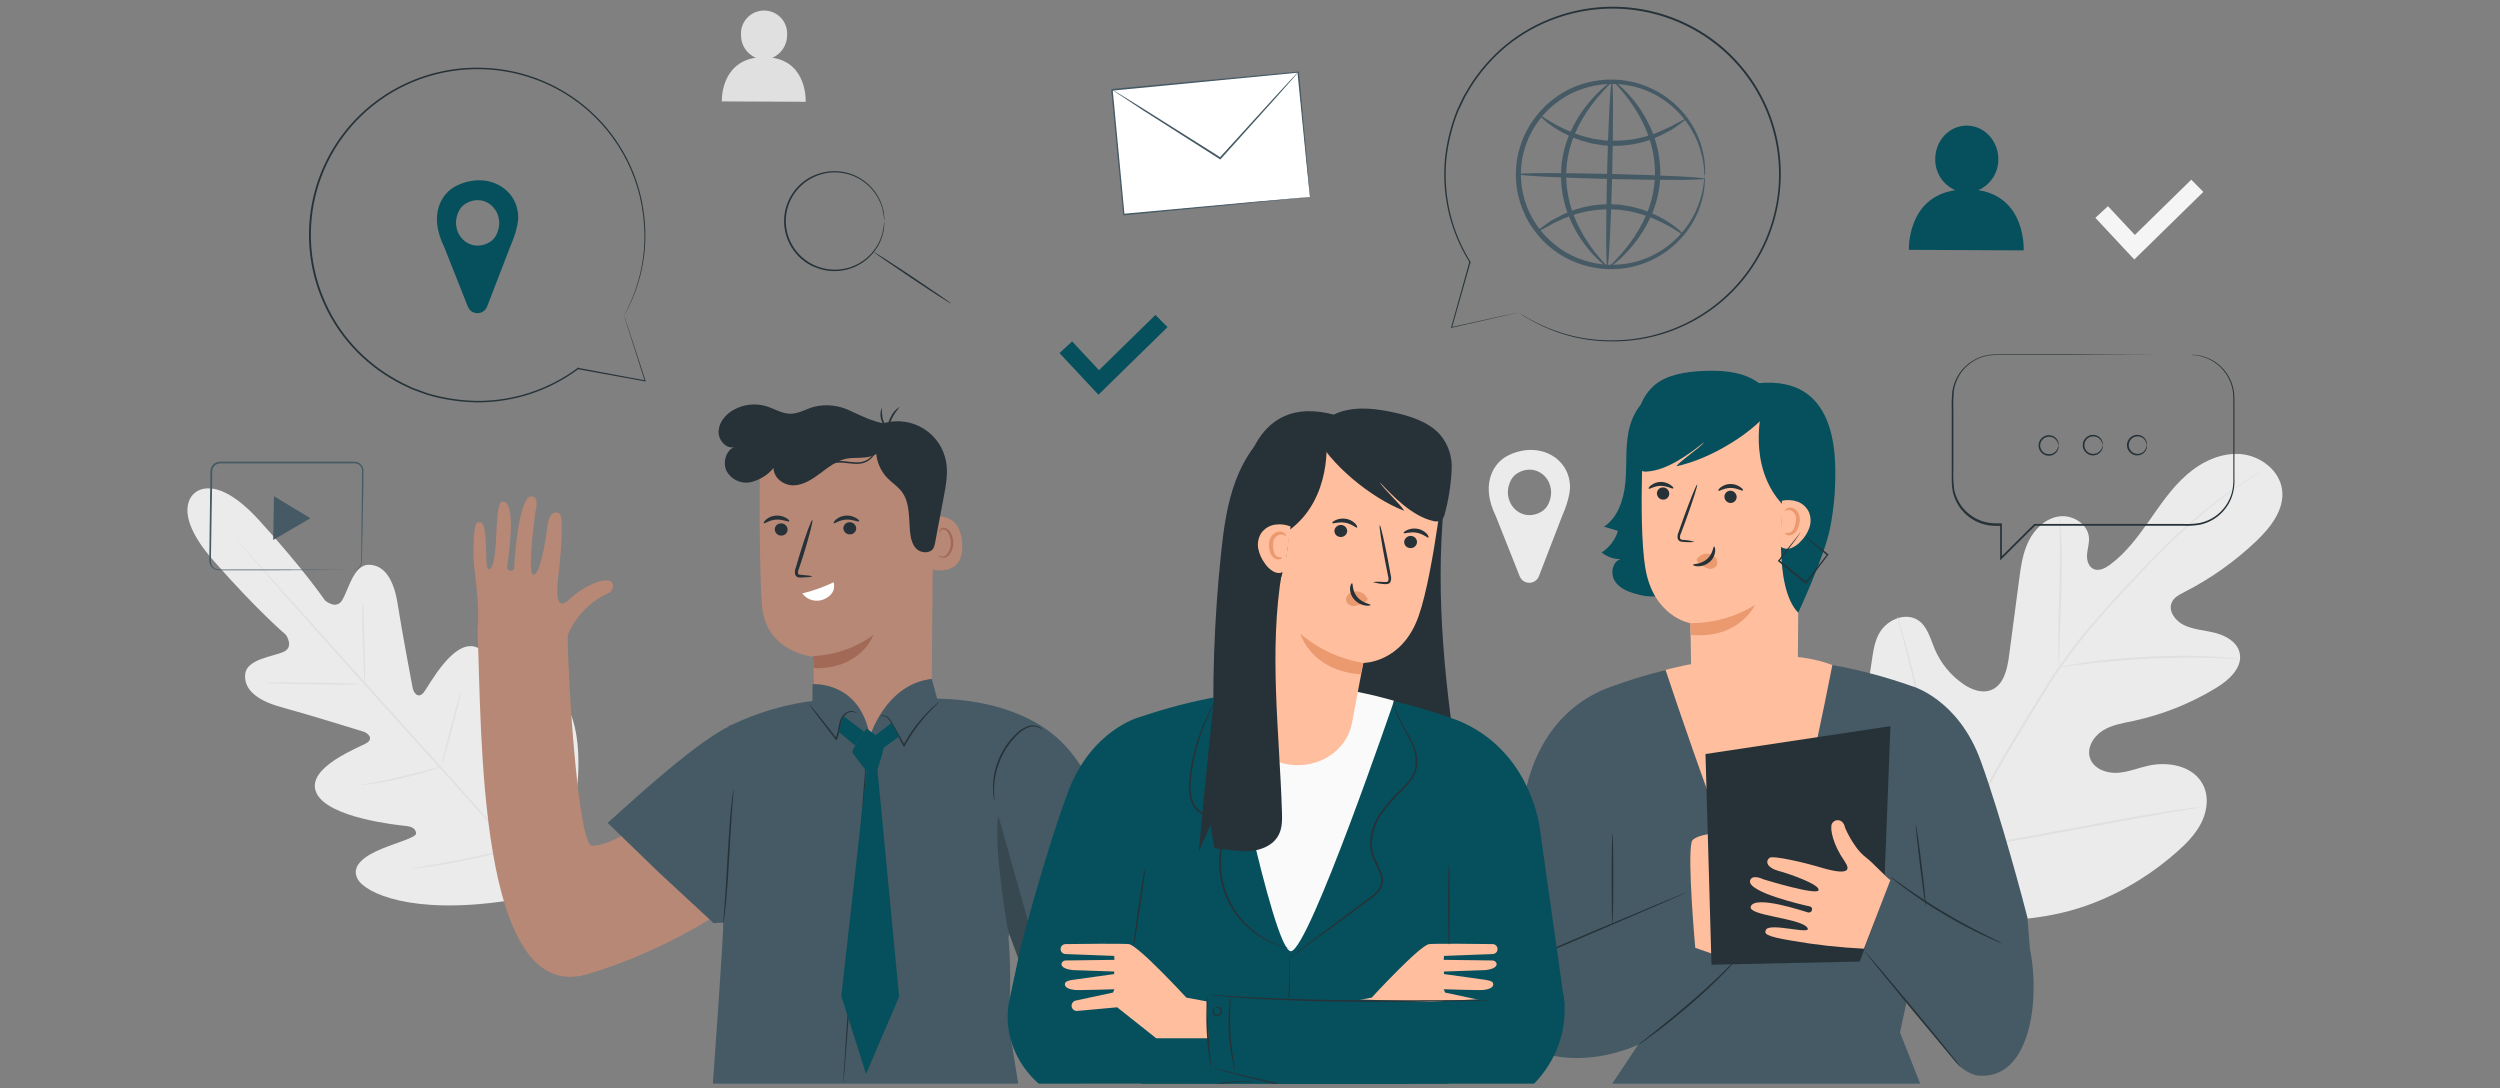 <svg width="340" height="148" viewBox="0 0 340 148" fill="none" xmlns="http://www.w3.org/2000/svg">
<rect x="0" y="0" width="340" height="148" fill="#808080" stroke="none"/>
<g clip-path="url(#clip0_540_6962)">
<path d="M105.052 7.852C105.65 7.589 106.158 7.158 106.512 6.611C106.867 6.064 107.052 5.427 107.046 4.776C107.076 4.35 107.018 3.921 106.875 3.518C106.732 3.115 106.507 2.745 106.215 2.432C105.922 2.118 105.568 1.868 105.175 1.696C104.781 1.524 104.356 1.435 103.926 1.433C103.496 1.431 103.07 1.517 102.675 1.685C102.28 1.854 101.924 2.101 101.629 2.412C101.333 2.723 101.105 3.09 100.959 3.493C100.812 3.895 100.75 4.322 100.777 4.749C100.763 5.405 100.945 6.049 101.3 6.602C101.655 7.154 102.167 7.589 102.771 7.852C97.948 8.578 98.166 13.79 98.166 13.79L109.576 13.844C109.576 13.844 109.834 8.573 105.052 7.852Z" fill="#E0E0E0"/>
<path d="M290.261 35.291L284.971 29.623L286.684 28.041L290.338 31.95L298.013 24.438L299.654 26.097L290.261 35.291Z" fill="#F5F5F5"/>
<path d="M213.52 66.248C213.52 62.374 209.44 59.935 205.26 61.865C204.318 62.304 203.547 63.039 203.066 63.957C202.019 65.977 202.481 68.286 203.433 70.202L206.679 78.378C206.782 78.638 206.962 78.861 207.194 79.019C207.427 79.176 207.701 79.26 207.982 79.26C208.264 79.26 208.538 79.176 208.771 79.019C209.003 78.861 209.183 78.638 209.286 78.378L212.459 70.157C213.574 67.641 213.52 66.248 213.52 66.248ZM209.612 69.603C206.811 71.221 203.968 68.227 205.505 65.269C205.712 64.877 206.026 64.552 206.412 64.331C209.218 62.708 212.056 65.684 210.519 68.665C210.312 69.056 209.998 69.382 209.612 69.603Z" fill="#EBEBEB"/>
<path d="M261.742 122.442C253.006 114.506 252.508 101.925 254.407 90.935C254.724 89.1 254.783 87.129 255.899 85.637C257.014 84.144 259.249 83.319 260.822 84.325C262.127 85.159 262.517 86.836 263.116 88.261C263.923 90.164 265.252 91.803 266.951 92.992C268.061 93.763 269.489 94.344 270.759 93.857C272.5 93.204 272.989 91.035 273.229 89.199L274.589 78.941C274.83 77.105 275.079 75.234 275.9 73.575C276.72 71.915 278.225 70.472 280.07 70.228C281.915 69.985 283.969 71.288 284.1 73.132C284.15 73.899 283.892 74.652 283.837 75.423C283.783 76.194 284.032 77.083 284.744 77.394C285.456 77.705 286.281 77.295 286.911 76.835C289.092 75.247 290.728 73.042 292.279 70.837C293.829 68.632 295.343 66.369 297.369 64.587C299.396 62.806 302.034 61.539 304.727 61.755C307.42 61.972 310.049 63.983 310.371 66.653C310.693 69.322 308.798 71.739 306.84 73.606C303.927 76.374 300.628 78.709 297.043 80.537C296.399 80.866 295.683 81.222 295.384 81.89C294.808 83.058 295.837 84.433 296.993 85.001C298.326 85.646 299.854 85.709 301.286 86.079C302.719 86.449 304.21 87.292 304.573 88.717C305.081 90.696 303.213 92.442 301.468 93.51C297.961 95.661 294.109 97.199 290.08 98.056C288.638 98.362 287.133 98.597 285.896 99.408C284.658 100.22 283.765 101.758 284.255 103.142C284.744 104.526 286.408 105.171 287.881 105.108C289.355 105.045 290.751 104.45 292.188 104.13C294.885 103.53 298.176 104.157 299.518 106.56C300.425 108.138 300.225 110.145 299.441 111.773C298.657 113.401 297.351 114.722 295.991 115.917C291.227 120.093 285.438 123.186 279.218 124.399C272.998 125.612 267.395 125.405 261.774 122.474" fill="#EBEBEB"/>
<path d="M262.436 126.916C263.446 122.601 263.193 121.266 265.609 115.931C268.305 110.171 271.333 104.571 274.676 99.156L277.282 94.882C278.144 93.479 278.991 92.09 279.912 90.783C281.682 88.275 283.591 85.866 285.628 83.568C287.564 81.358 289.477 79.334 291.286 77.449C293.094 75.564 294.817 73.841 296.454 72.344C299.027 69.958 301.786 67.778 304.704 65.824C305.738 65.134 306.554 64.62 307.112 64.281L307.751 63.898C307.896 63.812 307.973 63.776 307.973 63.776C307.973 63.776 307.905 63.831 307.769 63.921L307.143 64.326C306.595 64.683 305.783 65.228 304.768 65.914C301.879 67.9 299.144 70.097 296.585 72.488C294.962 73.999 293.253 75.726 291.453 77.611C289.654 79.496 287.75 81.53 285.828 83.739C283.798 86.037 281.899 88.446 280.138 90.954C279.232 92.257 278.379 93.637 277.522 95.04L274.916 99.314C271.579 104.718 268.552 110.305 265.849 116.048C263.41 121.369 263.655 122.677 262.621 126.975" fill="#E0E0E0"/>
<path d="M280.006 90.764C279.962 90.497 279.942 90.227 279.947 89.957C279.92 89.438 279.911 88.685 279.906 87.756C279.906 85.894 279.974 83.324 280.065 80.492C280.156 77.66 280.183 75.081 280.133 73.236C280.133 72.307 280.088 71.554 280.06 71.036C280.033 70.767 280.033 70.497 280.06 70.228C280.122 70.491 280.16 70.758 280.174 71.027C280.237 71.545 280.292 72.298 280.337 73.227C280.437 75.085 280.437 77.66 280.337 80.501C280.237 83.342 280.16 85.849 280.097 87.756C280.097 88.658 280.06 89.389 280.047 89.957C280.06 90.227 280.046 90.497 280.006 90.764Z" fill="#E0E0E0"/>
<path d="M304.641 89.642C304.557 89.654 304.471 89.654 304.387 89.642L303.666 89.606C303.045 89.57 302.143 89.516 301.028 89.489C298.797 89.417 295.71 89.426 292.31 89.584C288.91 89.741 285.832 90.034 283.62 90.305C282.509 90.431 281.616 90.562 280.995 90.648L280.283 90.742C280.12 90.742 280.034 90.769 280.029 90.742C280.107 90.709 280.19 90.686 280.274 90.675L280.977 90.526C281.593 90.409 282.482 90.251 283.592 90.097C285.805 89.773 288.883 89.457 292.296 89.29C295.71 89.124 298.797 89.155 301.032 89.29C302.152 89.344 303.054 89.426 303.675 89.498L304.391 89.584C304.477 89.591 304.561 89.611 304.641 89.642Z" fill="#E0E0E0"/>
<path d="M265.952 115.525C265.902 115.425 265.861 115.321 265.83 115.214C265.757 114.975 265.662 114.672 265.544 114.312C265.295 113.518 264.969 112.368 264.579 110.939C263.799 108.075 262.838 104.098 261.859 99.688C260.879 95.278 259.932 91.296 259.202 88.415C258.839 87.008 258.54 85.858 258.323 85.019C258.227 84.645 258.15 84.338 258.087 84.117C258.055 84.01 258.033 83.9 258.023 83.788C258.075 83.887 258.115 83.991 258.141 84.099L258.427 85.001C258.676 85.79 259.007 86.945 259.393 88.374C260.177 91.233 261.133 95.215 262.113 99.625C263.092 104.035 264.039 108.012 264.769 110.898C265.136 112.305 265.431 113.459 265.649 114.294C265.748 114.672 265.825 114.979 265.884 115.218C265.918 115.318 265.941 115.42 265.952 115.525Z" fill="#E0E0E0"/>
<path d="M299.232 109.793C299.125 109.831 299.014 109.857 298.901 109.87L297.931 110.041L294.364 110.637C291.353 111.155 287.201 111.922 282.618 112.783C278.034 113.644 273.877 114.375 270.854 114.844C269.344 115.078 268.134 115.259 267.272 115.367L266.293 115.489C266.18 115.5 266.066 115.5 265.953 115.489C266.062 115.45 266.174 115.423 266.289 115.407L267.254 115.236L270.822 114.627C273.832 114.109 277.985 113.342 282.568 112.485C287.151 111.629 291.308 110.889 294.354 110.42C295.864 110.186 297.074 110.005 297.936 109.897L298.915 109.78C299.021 109.769 299.128 109.774 299.232 109.793Z" fill="#E0E0E0"/>
<path d="M26.421 67.104C26.421 67.104 29.141 64.047 35.274 70.793C41.408 77.539 44.187 81.647 44.187 81.647C44.187 81.647 45.701 83 46.539 81.624C47.378 80.249 48.099 76.781 50.166 76.808C52.319 76.835 53.584 78.874 54.097 82.219C54.609 85.565 55.996 92.911 56.123 93.569C56.25 94.228 56.876 95.062 57.596 94.21C58.317 93.358 61.889 86.305 65.153 88.19C68.417 90.075 68.295 99.675 68.299 100.726C68.304 101.776 68.612 102.142 69.147 102.259C69.682 102.376 70.657 99.887 71.754 97.925C72.851 95.964 74.474 93.867 76.265 95.116C78.055 96.365 80.317 102.926 76.89 115.512L74.918 121.239L68.939 122.51C55.978 124.449 49.677 121.46 48.639 119.548C47.6 117.636 49.876 116.274 51.966 115.417C54.056 114.56 56.644 113.879 56.59 113.338C56.535 112.797 56.209 112.436 55.157 112.324C54.106 112.211 44.518 111.237 43.013 107.796C41.508 104.356 48.96 101.637 49.89 101.032C50.819 100.428 50.057 99.702 49.436 99.504C48.815 99.305 41.63 97.087 38.33 96.194C35.029 95.301 33.139 93.822 33.343 91.684C33.556 89.628 37.097 89.317 38.575 88.645C40.052 87.973 38.869 86.323 38.869 86.323C38.869 86.323 35.084 83.13 29.05 76.263C23.016 69.395 26.48 67.046 26.48 67.046" fill="#EBEBEB"/>
<path d="M31.941 73.138C31.941 73.138 31.987 73.174 32.059 73.255L32.395 73.611C32.689 73.945 33.111 74.409 33.651 75.009L38.256 80.168L53.52 97.109C59.495 103.72 64.881 109.735 68.739 114.109L73.272 119.318L74.5 120.743L74.813 121.117C74.849 121.158 74.883 121.202 74.913 121.248C74.913 121.248 74.872 121.212 74.795 121.13L74.464 120.774L73.204 119.376L68.612 114.245C64.722 109.889 59.323 103.9 53.343 97.29C47.364 90.679 42.01 84.663 38.134 80.29L33.601 75.086C33.075 74.472 32.662 73.995 32.377 73.656L32.059 73.282C32.016 73.237 31.977 73.189 31.941 73.138Z" fill="#E0E0E0"/>
<path d="M49.363 81.692C49.428 82.233 49.455 82.776 49.445 83.32C49.477 84.389 49.522 85.742 49.567 87.243C49.612 88.745 49.658 90.165 49.653 91.171C49.653 91.676 49.653 92.073 49.622 92.366C49.628 92.518 49.61 92.671 49.567 92.817C49.511 92.278 49.484 91.736 49.486 91.194C49.445 90.125 49.39 88.767 49.331 87.27C49.273 85.773 49.263 84.344 49.277 83.338C49.277 82.838 49.277 82.436 49.313 82.148C49.311 81.995 49.328 81.842 49.363 81.692Z" fill="#E0E0E0"/>
<path d="M49.055 93.05C49.055 93.113 46.172 93.127 42.618 93.077C39.063 93.028 36.176 92.933 36.176 92.865C36.176 92.797 39.063 92.788 42.618 92.838C46.172 92.888 49.059 92.982 49.055 93.05Z" fill="#E0E0E0"/>
<path d="M60.149 104.215C60.021 104.293 59.882 104.352 59.736 104.391C59.465 104.494 59.07 104.625 58.576 104.779C57.592 105.09 56.219 105.482 54.682 105.834C53.145 106.185 51.735 106.442 50.715 106.596C50.203 106.672 49.809 106.722 49.5 106.754C49.351 106.784 49.198 106.792 49.047 106.776C49.585 106.628 50.131 106.512 50.683 106.429C51.694 106.235 53.091 105.978 54.623 105.604C56.155 105.229 57.529 104.887 58.526 104.621C59.058 104.452 59.6 104.317 60.149 104.215Z" fill="#E0E0E0"/>
<path d="M62.7 94.007C62.635 94.516 62.53 95.019 62.387 95.513C62.17 96.415 61.848 97.704 61.481 99.12C61.114 100.536 60.769 101.785 60.506 102.696C60.393 103.196 60.242 103.686 60.053 104.162C60.115 103.652 60.218 103.149 60.361 102.656C60.583 101.754 60.905 100.464 61.268 99.048C61.63 97.632 61.984 96.383 62.247 95.472C62.36 94.973 62.511 94.483 62.7 94.007Z" fill="#E0E0E0"/>
<path d="M73.753 102.624C73.741 102.801 73.709 102.977 73.657 103.147C73.562 103.526 73.449 103.995 73.313 104.545C73.014 105.726 72.583 107.35 72.094 109.14C71.604 110.93 71.146 112.545 70.802 113.712C70.638 114.258 70.498 114.718 70.389 115.092C70.346 115.264 70.284 115.43 70.203 115.588C70.215 115.411 70.247 115.236 70.298 115.065C70.394 114.686 70.507 114.222 70.643 113.667C70.942 112.49 71.373 110.867 71.862 109.077C72.352 107.287 72.81 105.668 73.15 104.504C73.317 103.959 73.454 103.499 73.567 103.125C73.609 102.951 73.672 102.783 73.753 102.624Z" fill="#E0E0E0"/>
<path d="M70.198 115.254C70.027 115.334 69.848 115.398 69.664 115.443C69.314 115.552 68.802 115.696 68.168 115.863C66.903 116.201 65.144 116.629 63.181 117.026C61.218 117.423 59.436 117.716 58.135 117.896C57.487 117.987 56.961 118.05 56.599 118.086C56.41 118.121 56.218 118.133 56.027 118.122C56.208 118.06 56.395 118.018 56.585 117.996L58.113 117.73C59.4 117.509 61.177 117.193 63.136 116.796C65.094 116.399 66.848 115.998 68.122 115.705L69.632 115.353C69.816 115.299 70.007 115.266 70.198 115.254Z" fill="#E0E0E0"/>
<path d="M48.004 77.552C48.232 77.531 48.452 77.454 48.643 77.326C48.867 77.165 49.027 76.93 49.096 76.663C49.133 76.49 49.147 76.313 49.137 76.136C49.137 75.946 49.137 75.743 49.137 75.527C49.137 73.786 49.178 71.288 49.205 68.208C49.205 67.436 49.214 66.629 49.232 65.787C49.232 65.363 49.232 64.935 49.232 64.497C49.251 64.284 49.251 64.07 49.232 63.857C49.191 63.653 49.092 63.465 48.946 63.316C48.801 63.164 48.61 63.061 48.402 63.023C48.175 63.006 47.946 63.006 47.718 63.023H46.285H43.284H29.929C29.661 63.029 29.404 63.133 29.209 63.316C29.014 63.5 28.894 63.748 28.873 64.015L28.846 65.737C28.846 66.887 28.809 67.992 28.791 69.128C28.759 71.351 28.728 73.493 28.696 75.536V76.298C28.68 76.529 28.737 76.759 28.859 76.956C28.976 77.15 29.155 77.299 29.367 77.38C29.59 77.449 29.824 77.473 30.056 77.453H32.885H37.967L45.32 77.489L47.319 77.511H47.84H48.017C47.958 77.517 47.899 77.517 47.84 77.511H47.319H45.32L37.967 77.552H32.885H30.042C29.786 77.574 29.527 77.548 29.281 77.475C29.025 77.376 28.809 77.197 28.664 76.965C28.52 76.733 28.452 76.462 28.469 76.19C28.469 75.937 28.469 75.685 28.469 75.428C28.497 73.385 28.524 71.243 28.551 69.02C28.551 67.911 28.583 66.765 28.601 65.629C28.601 65.052 28.601 64.475 28.628 63.888C28.679 63.583 28.837 63.306 29.073 63.105C29.309 62.903 29.609 62.791 29.92 62.788H43.275H47.713C47.954 62.782 48.195 62.791 48.434 62.815C48.682 62.861 48.909 62.984 49.082 63.167C49.252 63.343 49.368 63.564 49.418 63.803C49.438 64.029 49.438 64.257 49.418 64.484C49.418 64.935 49.418 65.354 49.418 65.773C49.418 66.617 49.391 67.428 49.377 68.199C49.314 71.279 49.268 73.773 49.232 75.513C49.232 75.73 49.232 75.933 49.232 76.127C49.238 76.309 49.219 76.491 49.178 76.668C49.096 76.947 48.919 77.189 48.679 77.353C48.532 77.451 48.364 77.512 48.189 77.534C48.129 77.551 48.066 77.557 48.004 77.552Z" fill="#455A64"/>
<path d="M39.738 68.984L42.214 70.477L39.684 71.956L37.154 73.431L37.209 70.459L37.263 67.487L39.738 68.984Z" fill="#455A64"/>
<path d="M269.052 25.862C269.87 25.502 270.563 24.912 271.047 24.164C271.53 23.416 271.782 22.544 271.772 21.655C271.772 19.143 269.868 17.096 267.498 17.082C265.127 17.069 263.2 19.102 263.191 21.614C263.172 22.51 263.421 23.391 263.905 24.147C264.389 24.903 265.087 25.5 265.911 25.862C259.31 26.854 259.609 33.978 259.609 33.978L275.218 34.051C275.218 34.051 275.599 26.863 269.052 25.862Z" fill="#05505C"/>
<path d="M176.544 9.806L151.23 12.195L152.849 29.169L178.163 26.78L176.544 9.806Z" fill="white"/>
<path d="M178.159 26.763C178.159 26.763 178.159 26.655 178.118 26.448L178.023 25.546C177.942 24.747 177.824 23.598 177.674 22.123C177.38 19.174 176.958 14.944 176.45 9.795L176.55 9.88L151.245 12.333L151.349 12.207V12.333V12.478L151.376 12.757L151.431 13.325L151.54 14.448L151.748 16.671C151.887 18.141 152.025 19.587 152.161 21.009C152.428 23.85 152.686 26.583 152.931 29.167L152.813 29.072L171.037 27.404L176.255 26.953L177.647 26.831L178.01 26.804H178.159H178.046L177.697 26.84L176.337 26.984L171.151 27.503L152.868 29.279H152.759V29.171C152.51 26.583 152.247 23.855 151.97 21.014C151.834 19.595 151.697 18.149 151.558 16.676C151.485 15.941 151.413 15.197 151.345 14.453L151.236 13.33L151.168 12.784L151.141 12.505V12.36V12.23L151.249 12.099L176.564 9.731H176.659V9.826C177.112 15.003 177.52 19.255 177.792 22.227C177.919 23.688 178.023 24.833 178.091 25.627C178.123 26.006 178.146 26.303 178.164 26.529C178.182 26.754 178.159 26.763 178.159 26.763Z" fill="#455A64"/>
<path d="M176.547 9.808C176.492 9.906 176.425 9.996 176.348 10.078L175.749 10.768C175.21 11.381 174.453 12.238 173.519 13.289L166.03 21.622L165.962 21.694L165.88 21.64L165.205 21.212L155.295 14.899L152.321 12.933L151.514 12.396C151.418 12.338 151.327 12.271 151.242 12.198C151.347 12.24 151.447 12.293 151.541 12.355L152.371 12.856L155.399 14.732L165.345 20.995L166.021 21.446H165.867L173.401 13.163L175.69 10.691L176.316 10.029C176.388 9.95 176.465 9.876 176.547 9.808Z" fill="#455A64"/>
<path d="M120.269 30.064C120.22 29.515 120.133 28.969 120.01 28.432C119.85 27.808 119.594 27.212 119.253 26.664C118.812 25.934 118.234 25.295 117.549 24.784C116.66 24.115 115.617 23.679 114.516 23.516C113.414 23.353 112.288 23.468 111.243 23.85C110.011 24.302 108.939 25.103 108.16 26.154C107.321 27.285 106.868 28.654 106.868 30.059C106.868 31.465 107.321 32.834 108.16 33.965C108.937 35.019 110.009 35.822 111.243 36.273C112.699 36.802 114.294 36.81 115.756 36.297C117.217 35.784 118.454 34.78 119.253 33.46C119.594 32.912 119.85 32.316 120.01 31.692C120.133 31.156 120.219 30.612 120.269 30.064C120.274 30.1 120.274 30.136 120.269 30.172V30.492C120.268 30.666 120.255 30.84 120.228 31.011C120.203 31.248 120.16 31.483 120.101 31.715C119.951 32.349 119.705 32.957 119.371 33.518C118.568 34.888 117.307 35.934 115.808 36.472C114.31 37.011 112.668 37.01 111.17 36.467C110.546 36.258 109.959 35.954 109.429 35.565C108.869 35.164 108.378 34.675 107.974 34.118C107.103 32.948 106.633 31.531 106.633 30.075C106.633 28.62 107.103 27.202 107.974 26.033C108.378 25.476 108.869 24.987 109.429 24.585C109.959 24.197 110.546 23.892 111.17 23.683C112.248 23.294 113.407 23.182 114.539 23.358C115.672 23.534 116.741 23.992 117.648 24.689C118.343 25.22 118.926 25.88 119.367 26.633C119.703 27.193 119.951 27.801 120.101 28.436C120.16 28.667 120.203 28.902 120.228 29.14C120.255 29.311 120.268 29.485 120.269 29.658V29.978C120.271 30.007 120.271 30.036 120.269 30.064Z" fill="#263238"/>
<path d="M129.348 41.284C129.312 41.338 126.918 39.805 124.008 37.861C121.098 35.918 118.763 34.294 118.799 34.254C118.836 34.213 121.225 35.733 124.14 37.681C127.054 39.629 129.385 41.23 129.348 41.284Z" fill="#263238"/>
<path d="M149.387 53.684L144.092 48.016L145.805 46.433L149.464 50.343L157.139 42.83L158.78 44.489L149.387 53.684Z" fill="#05505C"/>
<path d="M297.936 48.259H298.189H298.507L298.96 48.317C299.928 48.474 300.84 48.871 301.612 49.472C302.85 50.442 303.65 51.861 303.838 53.417C303.883 53.868 303.883 54.342 303.883 54.82C303.883 55.298 303.883 55.798 303.883 56.312C303.883 57.336 303.883 58.423 303.883 59.559C303.883 60.695 303.883 61.899 303.883 63.166C303.883 63.789 303.883 64.429 303.883 65.079C303.915 65.75 303.848 66.423 303.684 67.076C303.407 68.131 302.842 69.089 302.053 69.844C301.263 70.6 300.279 71.125 299.209 71.36C298.461 71.488 297.701 71.535 296.943 71.5H276.706L276.787 71.468L272.222 76.009L272.018 76.212V71.405L272.136 71.522C271.635 71.54 271.134 71.522 270.636 71.468C270.137 71.405 269.648 71.279 269.181 71.094C268.261 70.726 267.448 70.136 266.814 69.377C266.181 68.618 265.748 67.714 265.554 66.747C265.47 66.275 265.43 65.796 265.436 65.317V63.915C265.436 62.057 265.436 60.226 265.436 58.441V55.789C265.409 54.921 265.436 54.052 265.518 53.187C265.654 52.338 265.972 51.527 266.452 50.811C266.914 50.129 267.513 49.549 268.211 49.108C268.909 48.667 269.691 48.375 270.509 48.25C271.285 48.177 272.065 48.153 272.843 48.178H281.294L293.497 48.218L281.294 48.259H272.843C272.075 48.235 271.306 48.26 270.541 48.335C269.332 48.517 268.214 49.078 267.349 49.936C266.484 50.794 265.917 51.905 265.731 53.106C265.651 53.961 265.627 54.819 265.658 55.676V58.328C265.658 60.132 265.658 61.935 265.658 63.802C265.618 64.733 265.656 65.665 265.772 66.589C265.967 67.51 266.381 68.371 266.977 69.101C267.905 70.217 269.224 70.941 270.667 71.126C271.155 71.176 271.646 71.193 272.136 71.175H272.254V75.914L272.055 75.829L276.624 71.288L276.656 71.256H276.706H296.943C297.693 71.294 298.446 71.248 299.187 71.121C299.898 70.968 300.573 70.682 301.177 70.278C302.335 69.499 303.171 68.33 303.53 66.986C303.687 66.367 303.756 65.73 303.734 65.092C303.734 64.443 303.734 63.802 303.734 63.18C303.734 61.931 303.734 60.731 303.734 59.573C303.734 58.414 303.734 57.349 303.734 56.326C303.734 55.812 303.734 55.316 303.734 54.833C303.734 54.351 303.734 53.886 303.702 53.444C303.526 51.914 302.749 50.515 301.539 49.553C300.783 48.95 299.887 48.545 298.933 48.376L298.502 48.304H298.189L297.936 48.259Z" fill="#263238"/>
<path d="M279.957 60.583C279.957 60.583 279.929 60.47 279.87 60.276C279.786 60.011 279.617 59.78 279.39 59.618C279.226 59.502 279.037 59.428 278.837 59.402C278.638 59.376 278.436 59.399 278.247 59.469C278.018 59.553 277.82 59.704 277.68 59.904C277.54 60.103 277.465 60.34 277.465 60.583C277.465 60.826 277.54 61.063 277.68 61.263C277.82 61.462 278.018 61.613 278.247 61.697C278.436 61.767 278.638 61.791 278.837 61.764C279.037 61.739 279.226 61.664 279.39 61.548C279.617 61.386 279.786 61.155 279.87 60.89C279.929 60.7 279.934 60.583 279.957 60.583C279.986 60.691 279.986 60.804 279.957 60.912C279.905 61.215 279.744 61.488 279.503 61.679C279.321 61.826 279.105 61.925 278.873 61.964C278.642 62.004 278.405 61.983 278.184 61.904C277.909 61.808 277.671 61.63 277.503 61.394C277.335 61.157 277.244 60.875 277.244 60.585C277.244 60.296 277.335 60.013 277.503 59.777C277.671 59.541 277.909 59.362 278.184 59.266C278.404 59.187 278.642 59.166 278.873 59.204C279.104 59.243 279.321 59.34 279.503 59.487C279.745 59.68 279.906 59.955 279.957 60.258C279.986 60.365 279.986 60.477 279.957 60.583Z" fill="#263238"/>
<path d="M285.962 60.537C285.929 60.438 285.902 60.337 285.881 60.235C285.796 59.969 285.627 59.737 285.4 59.572C285.236 59.456 285.045 59.381 284.845 59.355C284.645 59.329 284.442 59.353 284.253 59.423C284.026 59.51 283.831 59.663 283.693 59.862C283.555 60.061 283.481 60.297 283.481 60.539C283.481 60.781 283.555 61.017 283.693 61.217C283.831 61.416 284.026 61.569 284.253 61.656C284.443 61.724 284.646 61.746 284.846 61.72C285.046 61.693 285.236 61.618 285.4 61.502C285.626 61.338 285.794 61.108 285.881 60.844C285.902 60.74 285.93 60.638 285.962 60.537C285.962 60.537 286.003 60.654 285.962 60.866C285.908 61.167 285.747 61.439 285.509 61.633C285.327 61.781 285.11 61.879 284.879 61.918C284.648 61.958 284.411 61.937 284.19 61.858C283.915 61.763 283.677 61.584 283.509 61.348C283.34 61.111 283.25 60.829 283.25 60.539C283.25 60.25 283.34 59.967 283.509 59.731C283.677 59.495 283.915 59.316 284.19 59.22C284.41 59.141 284.648 59.12 284.879 59.158C285.11 59.197 285.327 59.295 285.509 59.441C285.747 59.637 285.908 59.91 285.962 60.212C286.003 60.42 285.976 60.537 285.962 60.537Z" fill="#263238"/>
<path d="M291.974 60.537C291.94 60.438 291.912 60.337 291.888 60.235C291.811 59.972 291.652 59.74 291.435 59.572C291.27 59.456 291.08 59.381 290.88 59.355C290.68 59.329 290.476 59.353 290.288 59.423C290.061 59.51 289.865 59.663 289.727 59.862C289.589 60.061 289.516 60.297 289.516 60.539C289.516 60.781 289.589 61.017 289.727 61.217C289.865 61.416 290.061 61.569 290.288 61.656C290.477 61.724 290.68 61.746 290.88 61.72C291.08 61.693 291.27 61.618 291.435 61.502C291.651 61.335 291.809 61.105 291.888 60.844C291.951 60.654 291.956 60.537 291.974 60.537C291.992 60.537 292.015 60.654 291.974 60.866C291.92 61.167 291.759 61.439 291.521 61.633C291.339 61.781 291.122 61.879 290.891 61.918C290.66 61.958 290.422 61.937 290.202 61.858C289.927 61.763 289.689 61.584 289.521 61.348C289.352 61.111 289.262 60.829 289.262 60.539C289.262 60.25 289.352 59.967 289.521 59.731C289.689 59.495 289.927 59.316 290.202 59.22C290.422 59.141 290.659 59.12 290.89 59.158C291.121 59.197 291.339 59.295 291.521 59.441C291.759 59.637 291.92 59.91 291.974 60.212C292.015 60.42 291.988 60.537 291.974 60.537Z" fill="#263238"/>
<path d="M70.473 29.577C70.473 25.708 66.393 23.264 62.218 25.194C61.275 25.633 60.504 26.369 60.023 27.286C58.972 29.307 59.439 31.615 60.386 33.532L63.632 41.712C63.735 41.972 63.914 42.195 64.147 42.353C64.379 42.51 64.654 42.594 64.935 42.594C65.216 42.594 65.491 42.51 65.724 42.353C65.956 42.195 66.135 41.972 66.239 41.712L69.412 33.487C70.523 30.975 70.473 29.577 70.473 29.577ZM66.556 32.95C63.754 34.569 60.916 31.575 62.449 28.617C62.653 28.223 62.968 27.897 63.355 27.679C66.157 26.055 68.999 29.054 67.463 32.008C67.258 32.402 66.943 32.73 66.556 32.95Z" fill="#05505C"/>
<path d="M84.883 42.942C84.883 42.942 84.883 42.992 84.942 43.091C85.001 43.19 85.024 43.339 85.092 43.542L85.654 45.246C86.148 46.748 86.869 48.953 87.793 51.781L87.821 51.871H87.73L78.591 50.207H78.532V50.144L78.654 50.202C74.664 53.168 69.809 54.755 64.828 54.721C63.7 54.703 62.575 54.609 61.459 54.441C60.305 54.268 59.164 54.014 58.046 53.679L56.355 53.066C56.068 52.966 55.789 52.846 55.521 52.705L54.696 52.313C52.437 51.182 50.376 49.696 48.594 47.911C46.725 46.028 45.207 43.829 44.11 41.418C42.477 37.886 41.783 33.996 42.094 30.12C42.404 26.245 43.709 22.514 45.884 19.283C48.059 16.053 51.03 13.431 54.514 11.67C57.998 9.908 61.879 9.065 65.784 9.222C71.445 9.423 76.827 11.715 80.882 15.65C84.936 19.585 87.371 24.881 87.712 30.506C87.885 32.836 87.675 35.178 87.091 37.441C86.73 38.87 86.226 40.26 85.586 41.59C85.364 42.04 85.187 42.388 85.06 42.604L84.865 42.947L85.037 42.604C85.16 42.365 85.332 42.022 85.545 41.567C86.166 40.234 86.655 38.845 87.005 37.418C87.569 35.163 87.763 32.832 87.581 30.515C87.363 27.11 86.373 23.799 84.683 20.831C82.993 17.863 80.648 15.315 77.825 13.379C74.078 10.822 69.647 9.438 65.103 9.405C60.559 9.372 56.109 10.692 52.325 13.194C47.853 16.175 44.593 20.642 43.13 25.795C41.666 30.948 42.094 36.451 44.337 41.319C45.422 43.707 46.923 45.885 48.771 47.754C50.535 49.52 52.574 50.993 54.809 52.114L55.63 52.507C55.894 52.649 56.17 52.77 56.455 52.867L58.123 53.476C59.232 53.811 60.364 54.066 61.509 54.238C62.614 54.405 63.729 54.5 64.846 54.522C69.786 54.554 74.601 52.981 78.559 50.04L78.681 49.95V50.103L78.623 50.026L87.748 51.731L87.685 51.803L85.599 45.251L85.06 43.538C85.001 43.348 84.96 43.199 84.928 43.087C84.897 42.974 84.883 42.933 84.883 42.933V42.942Z" fill="#263238"/>
<path d="M231.858 24.017C231.795 23.755 231.765 23.487 231.767 23.218C231.752 22.894 231.714 22.572 231.654 22.253C231.6 21.818 231.515 21.387 231.4 20.964C231.116 19.793 230.658 18.671 230.04 17.636C229.241 16.262 228.186 15.053 226.93 14.073C225.418 12.882 223.647 12.06 221.757 11.675C219.592 11.231 217.346 11.37 215.252 12.076C214.117 12.445 213.047 12.986 212.079 13.681C211.057 14.379 210.156 15.238 209.413 16.224C207.807 18.286 206.906 20.805 206.842 23.413C206.779 26.021 207.556 28.58 209.06 30.717C209.424 31.23 209.824 31.716 210.256 32.174C210.682 32.61 211.137 33.019 211.616 33.396C212.546 34.134 213.584 34.725 214.694 35.15C216.75 35.956 218.984 36.203 221.168 35.867C223.075 35.571 224.885 34.834 226.454 33.716C227.757 32.8 228.871 31.645 229.736 30.311C230.398 29.305 230.907 28.206 231.246 27.051C231.381 26.634 231.487 26.207 231.563 25.775C231.639 25.461 231.69 25.141 231.717 24.819C231.729 24.549 231.773 24.281 231.849 24.021C231.879 24.289 231.879 24.56 231.849 24.828C231.845 25.156 231.815 25.483 231.758 25.807C231.704 26.251 231.618 26.691 231.5 27.123C231.198 28.321 230.711 29.465 230.058 30.515C229.098 32.067 227.817 33.399 226.298 34.42C224.78 35.441 223.061 36.128 221.254 36.435C218.966 36.811 216.619 36.573 214.454 35.745C213.285 35.311 212.189 34.703 211.204 33.941C210.693 33.547 210.208 33.119 209.753 32.661C209.306 32.179 208.891 31.668 208.511 31.132C206.915 28.88 206.09 26.177 206.158 23.423C206.226 20.668 207.183 18.008 208.887 15.837C209.29 15.318 209.73 14.828 210.202 14.371C210.673 13.925 211.176 13.514 211.707 13.14C212.726 12.415 213.851 11.852 215.044 11.472C217.246 10.745 219.604 10.62 221.871 11.111C223.659 11.5 225.342 12.264 226.809 13.353C228.276 14.442 229.492 15.83 230.375 17.424C230.982 18.509 231.413 19.682 231.654 20.901C231.755 21.346 231.82 21.798 231.849 22.253C231.891 22.578 231.906 22.905 231.894 23.232C231.911 23.494 231.898 23.757 231.858 24.017Z" fill="#455A64"/>
<path d="M229.325 16.142C229.352 16.183 229.121 16.381 228.681 16.706L227.865 17.288C227.706 17.396 227.534 17.522 227.348 17.639L226.723 17.964C224.457 19.25 221.882 19.896 219.274 19.831L218.145 19.781L217.067 19.61C216.89 19.583 216.713 19.56 216.541 19.524L216.033 19.389C215.702 19.299 215.371 19.222 215.058 19.123C213.952 18.753 212.888 18.266 211.885 17.671C210.189 16.652 209.36 15.723 209.423 15.664C209.487 15.606 210.416 16.363 212.143 17.247C213.142 17.758 214.184 18.18 215.258 18.51C215.557 18.6 215.874 18.668 216.196 18.749L216.681 18.866L217.184 18.943L218.218 19.096L219.292 19.137C221.792 19.19 224.268 18.637 226.505 17.527L227.14 17.252C227.33 17.152 227.507 17.049 227.675 16.954L228.536 16.503C229.012 16.228 229.293 16.106 229.325 16.142Z" fill="#455A64"/>
<path d="M209.051 31.466C209.024 31.43 209.255 31.232 209.695 30.902L210.511 30.321C210.669 30.212 210.842 30.086 211.028 29.969L211.653 29.644C213.919 28.36 216.494 27.715 219.101 27.782L220.23 27.832L221.309 27.998C221.486 28.03 221.663 28.053 221.835 28.089L222.343 28.219C222.674 28.314 223.005 28.391 223.317 28.49C224.425 28.857 225.489 29.342 226.491 29.938C228.186 30.961 229.016 31.89 228.952 31.949C228.889 32.007 227.96 31.25 226.232 30.366C225.234 29.851 224.192 29.427 223.118 29.099C222.814 29.013 222.497 28.945 222.18 28.864L221.694 28.742L221.191 28.666L220.158 28.517L219.083 28.472C216.581 28.419 214.104 28.973 211.866 30.086L211.254 30.37C211.064 30.47 210.887 30.578 210.719 30.668L209.858 31.146C209.364 31.385 209.078 31.507 209.051 31.466Z" fill="#455A64"/>
<path d="M231.848 24.309C231.848 24.503 226.168 24.521 219.155 24.35C212.142 24.178 206.494 23.899 206.498 23.696C206.503 23.493 212.174 23.488 219.191 23.66C226.209 23.831 231.853 24.12 231.848 24.309Z" fill="#455A64"/>
<path d="M218.599 36.3C218.409 36.3 218.39 30.654 218.558 23.697C218.726 16.739 219.012 11.102 219.216 11.106C219.42 11.111 219.424 16.757 219.256 23.733C219.089 30.709 218.789 36.305 218.599 36.3Z" fill="#455A64"/>
<path d="M218.597 36.282C218.552 36.354 217.156 35.412 215.542 33.283C214.601 32.03 213.838 30.654 213.275 29.193C212.59 27.391 212.258 25.474 212.296 23.548C212.342 21.618 212.776 19.716 213.574 17.956C214.215 16.529 215.047 15.196 216.05 13.992C217.754 11.941 219.159 11.034 219.223 11.107C219.286 11.179 218.017 12.216 216.448 14.295C215.537 15.503 214.776 16.818 214.182 18.209C213.452 19.901 213.054 21.716 213.008 23.557C212.981 25.4 213.288 27.233 213.914 28.968C214.431 30.39 215.124 31.743 215.977 32.995C217.41 35.146 218.67 36.205 218.597 36.282Z" fill="#455A64"/>
<path d="M219.497 11.11C219.547 11.038 220.943 11.981 222.552 14.109C223.493 15.362 224.256 16.738 224.819 18.199C225.5 20.004 225.832 21.921 225.798 23.849C225.75 25.778 225.315 27.677 224.52 29.436C223.876 30.861 223.043 32.194 222.044 33.4C220.34 35.452 218.93 36.362 218.871 36.286C218.812 36.209 220.077 35.177 221.641 33.098C222.553 31.889 223.314 30.575 223.908 29.184C224.634 27.49 225.03 25.676 225.077 23.836C225.104 21.992 224.797 20.159 224.171 18.424C223.652 17.002 222.957 15.65 222.103 14.398C220.684 12.247 219.415 11.187 219.497 11.11Z" fill="#455A64"/>
<path d="M206.525 42.482L206.371 42.523L205.918 42.631L204.159 43.041L197.423 44.574L197.332 44.597L197.359 44.507L199.834 35.605V35.542H199.92L199.848 35.66C197.802 32.387 196.63 28.65 196.443 24.801C196.393 23.724 196.417 22.646 196.516 21.572C196.635 20.457 196.829 19.352 197.096 18.262C197.371 17.134 197.727 16.026 198.161 14.948C198.415 14.412 198.669 13.87 198.928 13.329C199.058 13.053 199.209 12.788 199.381 12.536C199.535 12.274 199.689 12.013 199.834 11.751C201.168 9.615 202.838 7.706 204.78 6.096C206.832 4.413 209.168 3.104 211.68 2.232C215.363 0.927 219.322 0.585 223.177 1.237C227.031 1.89 230.653 3.516 233.695 5.959C236.737 8.403 239.098 11.582 240.551 15.193C242.004 18.804 242.501 22.726 241.994 26.582C241.291 32.174 238.518 37.305 234.218 40.973C229.917 44.642 224.397 46.585 218.734 46.423C216.385 46.387 214.058 45.971 211.843 45.192C210.446 44.707 209.1 44.084 207.827 43.334C207.373 43.073 207.06 42.883 206.856 42.721L206.53 42.496L206.856 42.699C207.083 42.838 207.414 43.041 207.849 43.294C209.13 44.021 210.478 44.625 211.875 45.097C214.084 45.857 216.401 46.257 218.738 46.283C222.716 46.371 226.648 45.417 230.139 43.517C233.63 41.618 236.558 38.839 238.63 35.46C240.701 32.081 241.844 28.22 241.944 24.263C242.044 20.306 241.096 16.393 239.197 12.915C236.617 8.213 232.438 4.578 227.409 2.662C222.381 0.746 216.83 0.673 211.752 2.457C209.263 3.32 206.945 4.613 204.907 6.277C202.984 7.872 201.33 9.765 200.011 11.882C199.857 12.139 199.703 12.4 199.558 12.657C199.397 12.909 199.253 13.171 199.127 13.442L198.356 15.038C197.922 16.107 197.567 17.205 197.296 18.326C197.028 19.404 196.832 20.5 196.711 21.604C196.611 22.67 196.585 23.741 196.634 24.81C196.809 28.628 197.961 32.339 199.979 35.592L200.061 35.723H199.907L199.988 35.669C199.014 39.1 198.175 42.103 197.468 44.561L197.404 44.489L204.15 42.996L205.913 42.617L206.367 42.523C206.419 42.511 206.472 42.502 206.525 42.496V42.482Z" fill="#263238"/>
<path d="M225.623 53.425C223.407 53.957 221.997 56.267 221.512 58.559C221.027 60.851 221.271 63.226 221.058 65.56C220.845 67.894 220.052 70.372 218.143 71.628L220.043 72.197C219.667 73.422 218.875 74.466 217.812 75.138C218.555 75.729 219.467 76.049 220.406 76.048C219.29 76.351 218.982 77.994 219.599 78.998C220.215 80.001 221.389 80.477 222.509 80.772C223.819 81.186 225.212 81.229 226.544 80.897C228.357 80.333 229.753 78.671 230.456 76.832C231.159 74.993 231.29 72.986 231.363 71.012C231.499 66.069 231.218 61.075 230.003 56.29C229.703 55.133 229.295 53.905 228.339 53.224C227.382 52.542 225.75 52.818 225.46 53.975" fill="#05505C"/>
<path d="M275.73 124.772C275.204 122.709 272.14 111.086 269.384 103.497C266.342 95.072 260.068 93.331 260.068 93.331C245.946 88.37 233.257 88.342 219.721 93.177C219.268 93.317 218.864 93.467 218.461 93.644H218.42C208.369 97.705 207.331 108.636 207.331 108.636L203.093 135.152C203.048 135.362 203.015 135.574 202.993 135.787L202.952 136.039C202.88 137.278 203.171 138.511 203.787 139.579C204.403 140.646 205.315 141.499 206.407 142.027C212.3 144.828 217.939 144.16 222.781 142.102L219.263 147.376H261.147L258.399 140.417L259.306 136.216L265.793 144.254C266.57 145.216 267.612 145.914 268.781 146.256C276.261 147.152 277.471 135.684 276.066 129.01" fill="#455A64"/>
<path d="M249.197 90.442C249.197 90.442 242.437 125.449 240.057 125.178C237.677 124.907 226.512 91.105 226.512 91.105C226.512 91.105 240.783 87.185 249.197 90.442Z" fill="#FFBE9D"/>
<path d="M230.029 93.025C229.993 88.997 229.884 84.754 229.884 84.754C229.884 84.754 224.838 83.928 223.75 77.16C222.717 70.709 223.664 55.787 223.664 55.787C227.233 54.286 231.163 53.944 234.926 54.808C238.688 55.671 242.105 57.699 244.717 60.618L244.486 93.347C244.459 97.146 241.263 100.147 237.314 100.087C233.32 100.026 230.061 96.88 230.029 93.025Z" fill="#FFBE9D"/>
<path d="M225.338 67.077C225.337 67.303 225.421 67.521 225.574 67.684C225.726 67.847 225.934 67.943 226.154 67.95C226.261 67.958 226.369 67.944 226.471 67.909C226.574 67.873 226.668 67.817 226.748 67.744C226.829 67.67 226.895 67.581 226.941 67.481C226.988 67.381 227.015 67.272 227.02 67.161C227.021 66.935 226.936 66.717 226.784 66.554C226.632 66.391 226.423 66.296 226.204 66.288C226.096 66.28 225.988 66.294 225.886 66.33C225.784 66.365 225.69 66.421 225.609 66.495C225.528 66.568 225.463 66.658 225.416 66.758C225.37 66.858 225.343 66.966 225.338 67.077Z" fill="#263238"/>
<path d="M224.226 66.461C224.33 66.573 224.965 66.083 225.871 66.078C226.778 66.074 227.449 66.545 227.549 66.424C227.648 66.302 227.485 66.172 227.195 65.957C226.795 65.676 226.319 65.531 225.835 65.542C225.362 65.552 224.904 65.716 224.525 66.008C224.266 66.204 224.171 66.41 224.226 66.461Z" fill="#263238"/>
<path d="M234.518 67.529C234.516 67.756 234.601 67.974 234.753 68.137C234.906 68.3 235.114 68.395 235.334 68.402C235.44 68.409 235.546 68.393 235.647 68.357C235.748 68.32 235.84 68.264 235.919 68.191C235.999 68.117 236.063 68.029 236.109 67.93C236.154 67.83 236.181 67.723 236.186 67.614C236.187 67.387 236.103 67.169 235.95 67.006C235.798 66.843 235.59 66.748 235.37 66.741C235.263 66.734 235.157 66.75 235.056 66.786C234.956 66.822 234.863 66.879 234.784 66.952C234.705 67.025 234.641 67.114 234.595 67.213C234.549 67.312 234.523 67.42 234.518 67.529Z" fill="#263238"/>
<path d="M233.698 66.741C233.807 66.853 234.442 66.363 235.348 66.359C236.255 66.354 236.926 66.825 237.021 66.704C237.116 66.583 236.962 66.452 236.672 66.237C236.272 65.956 235.797 65.811 235.312 65.822C234.838 65.829 234.379 65.993 234.002 66.289C233.744 66.485 233.648 66.69 233.698 66.741Z" fill="#263238"/>
<path d="M230.448 73.691C229.967 73.541 229.471 73.454 228.97 73.43C228.738 73.43 228.516 73.36 228.48 73.196C228.458 72.95 228.51 72.702 228.63 72.487L229.305 70.666C230.239 68.071 230.919 65.943 230.815 65.901C230.71 65.859 229.872 67.936 228.933 70.531C228.711 71.171 228.48 71.777 228.29 72.361C228.146 72.648 228.106 72.979 228.176 73.294C228.21 73.378 228.261 73.453 228.327 73.513C228.393 73.573 228.472 73.616 228.557 73.64C228.686 73.674 228.818 73.693 228.952 73.696C229.448 73.76 229.951 73.758 230.448 73.691Z" fill="#263238"/>
<path d="M229.885 84.744C232.982 84.773 236.027 83.917 238.679 82.27C238.679 82.27 236.567 86.938 229.98 86.345L229.885 84.744Z" fill="#EB996E"/>
<path d="M230.841 75.941C231.014 75.718 231.238 75.543 231.494 75.432C231.75 75.321 232.029 75.278 232.305 75.306C232.505 75.325 232.7 75.384 232.877 75.481C233.055 75.578 233.212 75.711 233.338 75.871C233.461 76.027 233.534 76.217 233.548 76.416C233.561 76.616 233.515 76.815 233.416 76.987C233.271 77.155 233.08 77.275 232.868 77.331C232.657 77.387 232.433 77.376 232.228 77.299C231.799 77.147 231.405 76.907 231.067 76.595C230.963 76.521 230.874 76.428 230.804 76.319C230.77 76.269 230.752 76.208 230.752 76.147C230.752 76.085 230.77 76.025 230.804 75.974" fill="#EB996E"/>
<path d="M233.121 74.32C232.971 74.32 232.976 75.329 232.137 76.052C231.298 76.775 230.247 76.673 230.242 76.813C230.242 76.878 230.478 77.009 230.922 77.018C231.499 77.023 232.06 76.818 232.504 76.439C232.933 76.078 233.205 75.556 233.261 74.988C233.298 74.568 233.189 74.316 233.121 74.32Z" fill="#263238"/>
<path d="M241.172 55.161C238.829 58.736 232.518 62.489 227.971 63.413C228.493 62.68 231.267 60.851 231.784 60.123C229.744 61.747 226.797 63.926 224.077 64.123C223.755 64.174 223.426 64.127 223.13 63.987C222.973 63.863 222.846 63.703 222.759 63.52C222.673 63.337 222.629 63.136 222.631 62.932C222.444 60.889 222.473 58.831 222.717 56.795C222.907 55.073 223.73 53.492 225.016 52.374C226.752 50.941 229.259 50.554 231.63 50.451C233.615 50.367 235.664 50.451 237.496 51.156C239.327 51.861 240.905 53.294 241.2 55.04" fill="#05505C"/>
<path d="M248.947 71.538C249.23 70.04 249.423 68.524 249.527 67.001C249.663 63.501 250.678 50.88 238.996 52.131L239.658 55.524C239.658 55.524 237.477 63.384 242.496 68.686C242.496 68.686 241.068 79.758 244.558 83.333C244.558 83.333 248.303 75.314 248.947 71.538Z" fill="#05505C"/>
<path d="M242.347 68.1C243.05 67.942 243.782 67.986 244.464 68.226C245.148 68.475 245.709 68.994 246.023 69.668C246.301 70.358 246.312 71.131 246.055 71.829C245.796 72.522 245.39 73.147 244.867 73.659C244.515 74.051 244.079 74.353 243.593 74.541C243.35 74.629 243.089 74.654 242.834 74.615C242.579 74.576 242.337 74.474 242.129 74.317" fill="#FFBE9D"/>
<path d="M242.76 72.487C242.683 72.514 242.991 72.953 243.63 72.771C243.976 72.648 244.261 72.39 244.423 72.052C244.613 71.678 244.728 71.269 244.763 70.848C244.815 70.4 244.707 69.947 244.46 69.574C244.359 69.417 244.225 69.285 244.068 69.189C243.911 69.093 243.735 69.035 243.553 69.019C242.891 69.019 242.687 69.485 242.764 69.485C242.841 69.485 243.072 69.294 243.503 69.397C243.77 69.499 243.992 69.697 244.129 69.954C244.265 70.211 244.307 70.51 244.247 70.797C244.174 71.544 243.898 72.225 243.512 72.398C243.127 72.57 242.805 72.426 242.76 72.487Z" fill="#EB996E"/>
<path d="M219.3 125.626C219.236 125.626 219.182 122.877 219.182 119.483C219.182 116.09 219.236 113.346 219.3 113.346C219.363 113.346 219.417 116.095 219.417 119.483C219.417 122.872 219.363 125.626 219.3 125.626Z" fill="#263238"/>
<path d="M236.322 113.09C236.322 113.09 230.428 113.16 230.07 114.49C229.454 116.712 230.555 128.908 230.555 128.908L235.973 130.775C235.973 130.775 238.584 130.154 237.378 124.978C236.591 121.726 235.386 118.596 233.797 115.671C233.797 115.671 240.996 115.876 240.796 114.219C240.597 112.562 236.322 113.09 236.322 113.09Z" fill="#FFBE9D"/>
<path d="M233.982 116.688C234.304 116.623 241.499 116.011 241.05 117.197C240.601 118.382 233.982 118.676 233.982 118.676V116.688Z" fill="#FFBE9D"/>
<path d="M257.098 98.756L256.21 121.888L252.928 130.77L232.763 131.2L231.947 102.546L257.098 98.756Z" fill="#263238"/>
<path d="M229.604 121.243C229.527 121.297 229.445 121.341 229.359 121.374L228.633 121.71L225.945 122.891L217.051 126.713L212.159 128.791C210.81 129.311 209.501 129.935 208.242 130.658C207.399 131.149 206.655 131.802 206.048 132.581C205.631 133.141 205.482 133.514 205.459 133.514C205.483 133.42 205.519 133.331 205.568 133.248C205.68 132.999 205.817 132.763 205.976 132.543C206.561 131.728 207.302 131.044 208.152 130.531C209.409 129.785 210.721 129.144 212.078 128.613L216.978 126.522L225.9 122.765L228.62 121.654L229.363 121.365C229.438 121.314 229.519 121.273 229.604 121.243Z" fill="#263238"/>
<path d="M236.273 130.309C236.139 130.508 235.987 130.694 235.819 130.864C235.525 131.214 235.085 131.704 234.518 132.288C233.389 133.464 231.757 135.013 229.881 136.628C228.004 138.243 226.254 139.634 224.948 140.605C224.3 141.072 223.77 141.473 223.398 141.735C223.213 141.878 223.015 142.005 222.809 142.113C222.972 141.94 223.152 141.784 223.344 141.646L224.849 140.456C226.118 139.452 227.854 138.047 229.731 136.432C231.608 134.817 233.249 133.3 234.4 132.157C234.981 131.592 235.438 131.116 235.76 130.794C235.917 130.617 236.089 130.455 236.273 130.309Z" fill="#263238"/>
<path d="M266.641 145.113C266.592 145.16 263.636 141.669 260.036 137.319C256.437 132.969 253.558 129.412 253.608 129.384C253.658 129.356 256.614 132.819 260.213 137.16C263.813 141.501 266.691 145.071 266.641 145.113Z" fill="#263238"/>
<path d="M272.34 128.305C272.116 128.244 271.898 128.164 271.687 128.067C271.27 127.899 270.672 127.637 269.942 127.301C268.482 126.624 266.497 125.616 264.384 124.356C262.271 123.096 260.426 121.831 259.13 120.865C258.482 120.398 257.965 119.978 257.616 119.688C257.427 119.55 257.251 119.394 257.09 119.222C257.294 119.333 257.488 119.462 257.67 119.609C258.074 119.894 258.599 120.267 259.225 120.72C260.544 121.653 262.398 122.886 264.502 124.141C266.605 125.397 268.582 126.428 270.014 127.138L271.723 127.973C271.938 128.065 272.144 128.175 272.34 128.305Z" fill="#263238"/>
<path d="M261.903 123.227C261.84 123.227 261.486 120.767 261.114 117.715C260.743 114.662 260.493 112.175 260.557 112.17C260.62 112.165 260.978 114.63 261.35 117.682C261.722 120.735 261.971 123.223 261.903 123.227Z" fill="#263238"/>
<path d="M244.85 72.444C244.798 72.548 244.735 72.647 244.664 72.738L244.088 73.532L241.998 76.332V76.183L245.403 78.936L245.707 79.189H245.543L248.49 75.389V75.529L246.273 73.662L245.666 73.135C245.59 73.075 245.522 73.006 245.462 72.929C245.462 72.929 245.552 72.976 245.702 73.088L246.341 73.555L248.608 75.347L248.685 75.408L248.621 75.487C247.783 76.598 246.785 77.905 245.711 79.315L245.638 79.413L245.543 79.338L245.253 79.142C244.025 78.134 242.869 77.181 241.867 76.365L241.785 76.295L241.849 76.215L244.007 73.48L244.623 72.719C244.759 72.523 244.841 72.435 244.85 72.444Z" fill="#263238"/>
<path d="M253.499 129.02C250.235 128.866 246.983 128.507 243.761 127.946C239.949 127.321 239.99 126.962 240.135 126.513C240.497 125.309 246.88 127.354 245.733 126.089C244.586 124.824 237.673 124.525 238.104 123.288C238.666 121.669 245.312 123.937 245.887 124.086C246.463 124.236 246.667 123.382 246.141 123.274C245.389 123.12 237.487 121.323 238.022 119.727C238.321 118.84 239.808 119.582 239.808 119.582C239.808 119.582 247.093 121.832 247.324 121.066C247.556 120.301 243.322 118.821 241.857 118.434C240.393 118.047 239.99 117.178 240.67 116.656C241.123 116.301 245.656 117.388 247.066 117.813C248.476 118.238 252.424 119.461 250.928 117.23L250.865 117.122C249.333 114.966 248.848 112.782 249.124 112.049C249.2 111.896 249.316 111.768 249.458 111.678C249.601 111.588 249.764 111.541 249.931 111.541C250.098 111.541 250.262 111.588 250.404 111.678C250.546 111.768 250.662 111.896 250.738 112.049C250.811 112.157 250.862 112.279 250.888 112.408C250.902 112.473 250.92 112.537 250.942 112.6C251.303 113.436 251.746 114.233 252.266 114.975C252.715 115.654 253.273 116.249 253.916 116.735C254.659 117.29 256.541 119.335 257.089 119.699" fill="#FFBE9D"/>
<path d="M118.588 103.886C116.546 103.849 114.597 103.032 113.144 101.605C111.691 100.178 110.845 98.25 110.782 96.22C110.673 92.707 110.591 89.321 110.591 89.321C110.591 89.321 104.104 88.721 103.628 82.336C103.152 75.951 103.356 61.21 103.356 61.21C106.912 59.425 110.882 58.616 114.857 58.867C118.833 59.118 122.668 60.42 125.968 62.639L126.966 63.311L126.689 96.049C126.679 97.094 126.461 98.126 126.048 99.087C125.634 100.048 125.034 100.918 124.28 101.647C123.527 102.375 122.636 102.948 121.659 103.333C120.682 103.717 119.638 103.905 118.588 103.886Z" fill="#B78876"/>
<path d="M110.434 78.395C110.434 78.322 109.881 78.246 108.983 78.178C108.748 78.178 108.566 78.129 108.53 78.007C108.51 77.775 108.554 77.543 108.657 77.335L109.255 75.518C110.062 72.911 110.615 70.765 110.475 70.724C110.334 70.684 109.568 72.762 108.77 75.369C108.58 76.005 108.399 76.613 108.222 77.213C108.09 77.518 108.066 77.858 108.154 78.178C108.193 78.263 108.251 78.339 108.324 78.398C108.398 78.458 108.483 78.5 108.575 78.521C108.707 78.546 108.841 78.556 108.974 78.548C109.872 78.512 110.43 78.462 110.434 78.395Z" fill="#263238"/>
<path d="M113.367 79.189C112.004 79.844 110.576 80.354 109.105 80.709C109.434 81.153 109.904 81.473 110.44 81.618C110.975 81.762 111.543 81.721 112.052 81.503C113.929 80.682 113.367 79.189 113.367 79.189Z" fill="white"/>
<path d="M110.578 89.222C113.548 89.096 116.412 88.093 118.806 86.341C118.806 86.341 117.111 91.062 110.646 90.877L110.578 89.222Z" fill="#A36957"/>
<path d="M126.608 71.198C126.607 70.952 126.7 70.715 126.868 70.535C127.037 70.354 127.268 70.245 127.515 70.229C128.716 70.197 130.688 70.68 130.861 73.958C131.124 78.661 126.577 77.489 126.563 77.354C126.549 77.218 126.595 73.025 126.608 71.198Z" fill="#B78876"/>
<path d="M127.624 75.518C127.624 75.518 127.705 75.572 127.85 75.626C128.048 75.705 128.269 75.705 128.467 75.626C128.956 75.414 129.333 74.603 129.306 73.755C129.297 73.351 129.196 72.955 129.011 72.596C128.959 72.451 128.872 72.322 128.759 72.218C128.645 72.114 128.507 72.04 128.358 72.001C128.262 71.981 128.161 71.995 128.074 72.041C127.987 72.088 127.919 72.163 127.882 72.253C127.828 72.389 127.882 72.479 127.837 72.488C127.791 72.497 127.732 72.416 127.76 72.217C127.78 72.101 127.839 71.994 127.927 71.915C127.99 71.862 128.062 71.823 128.139 71.798C128.217 71.773 128.299 71.764 128.381 71.771C128.578 71.797 128.765 71.874 128.924 71.993C129.082 72.113 129.208 72.27 129.287 72.452C129.51 72.837 129.635 73.27 129.655 73.714C129.677 74.661 129.238 75.577 128.567 75.811C128.442 75.855 128.309 75.87 128.178 75.855C128.047 75.84 127.921 75.796 127.81 75.725C127.637 75.617 127.606 75.518 127.624 75.518Z" fill="#A36957"/>
<path d="M105.369 72.027C105.385 72.253 105.488 72.465 105.657 72.616C105.826 72.768 106.048 72.848 106.276 72.839C106.387 72.84 106.498 72.819 106.601 72.777C106.703 72.735 106.797 72.673 106.875 72.594C106.953 72.516 107.015 72.422 107.056 72.319C107.097 72.216 107.117 72.106 107.115 71.996C107.102 71.768 106.999 71.555 106.83 71.403C106.66 71.25 106.437 71.17 106.208 71.18C106.097 71.179 105.986 71.201 105.883 71.243C105.78 71.286 105.687 71.348 105.609 71.427C105.531 71.506 105.469 71.6 105.428 71.703C105.387 71.806 105.367 71.916 105.369 72.027Z" fill="#263238"/>
<path d="M103.888 71.157C104.006 71.261 104.632 70.707 105.565 70.666C106.499 70.625 107.225 71.018 107.315 70.9C107.406 70.783 107.238 70.648 106.925 70.449C106.499 70.199 106.005 70.086 105.511 70.125C105.024 70.154 104.56 70.339 104.187 70.652C103.915 70.9 103.816 71.108 103.888 71.157Z" fill="#263238"/>
<path d="M114.695 71.864C114.709 72.091 114.812 72.303 114.982 72.455C115.151 72.606 115.374 72.686 115.602 72.676C115.713 72.677 115.824 72.656 115.927 72.614C116.03 72.572 116.124 72.51 116.203 72.431C116.281 72.353 116.343 72.259 116.385 72.157C116.427 72.054 116.447 71.944 116.445 71.833C116.43 71.607 116.327 71.395 116.158 71.244C115.988 71.092 115.766 71.012 115.539 71.021C115.427 71.02 115.317 71.042 115.214 71.084C115.111 71.126 115.018 71.189 114.939 71.267C114.861 71.346 114.799 71.439 114.757 71.541C114.715 71.644 114.694 71.754 114.695 71.864Z" fill="#263238"/>
<path d="M113.393 71.158C113.51 71.261 114.136 70.707 115.07 70.666C116.004 70.626 116.725 71.018 116.82 70.9C116.915 70.783 116.743 70.648 116.425 70.45C116.001 70.199 115.508 70.085 115.016 70.125C114.529 70.155 114.065 70.34 113.692 70.653C113.42 70.9 113.334 71.108 113.393 71.158Z" fill="#263238"/>
<path d="M119.59 58.996C119.166 59.992 119.041 61.088 119.231 62.153C119.421 63.217 119.917 64.204 120.66 64.993C121.29 65.643 122.088 66.139 122.636 66.865C123.77 68.366 123.584 70.432 123.765 72.299C123.847 73.164 124.051 74.102 124.672 74.675C125.293 75.248 126.508 75.306 126.938 74.562C127.06 74.326 127.139 74.072 127.174 73.809C127.57 71.726 127.963 69.644 128.353 67.564C128.648 65.999 128.947 64.407 128.675 62.829C128.516 61.911 128.166 61.036 127.647 60.261C127.127 59.486 126.451 58.827 125.66 58.328C124.87 57.828 123.983 57.499 123.057 57.361C122.131 57.223 121.186 57.279 120.283 57.526" fill="#263238"/>
<path d="M120.587 57.675C118.406 57.26 117.182 56.565 115.641 55.871C114.119 55.119 112.38 54.923 110.727 55.316C109.63 55.623 108.592 56.281 107.463 56.268C106.334 56.254 105.332 55.596 104.262 55.258C103.53 55.033 102.76 54.957 101.997 55.034C101.235 55.112 100.496 55.341 99.824 55.709C98.768 56.286 97.82 57.318 97.73 58.581C97.639 59.844 98.772 61.147 99.91 60.786C98.722 61.196 98.242 62.937 98.831 64.096C99.139 64.641 99.609 65.078 100.176 65.346C100.744 65.615 101.381 65.703 102 65.597C103.255 65.322 104.381 64.638 105.201 63.654C105.228 65.061 106.647 66.049 107.961 66.008C109.276 65.967 110.464 65.183 111.547 64.376C112.631 63.568 113.728 62.689 115.015 62.405C115.922 62.206 116.829 62.315 117.735 62.206C118.642 62.098 119.617 61.706 120.056 60.854C120.496 60.001 122.237 59 121.326 58.973" fill="#263238"/>
<path d="M107.668 64.596C107.825 64.69 107.987 64.775 108.153 64.853C108.626 65.009 109.136 65.009 109.608 64.853C109.937 64.757 110.251 64.619 110.542 64.442C110.86 64.253 111.181 63.991 111.526 63.761C111.885 63.49 112.265 63.249 112.664 63.04C113.105 62.815 113.592 62.694 114.087 62.684C115.098 62.684 116.009 62.936 116.835 62.864C117.198 62.842 117.552 62.741 117.871 62.568C118.191 62.395 118.468 62.154 118.684 61.863C118.99 61.471 119.181 61.003 119.237 60.51C119.273 60.158 119.237 59.96 119.26 59.96C119.283 59.96 119.283 60.005 119.301 60.1C119.324 60.237 119.333 60.376 119.328 60.515C119.307 61.035 119.131 61.538 118.82 61.958C118.612 62.254 118.345 62.506 118.036 62.697C117.679 62.914 117.275 63.044 116.857 63.076C115.978 63.162 115.044 62.895 114.096 62.914C113.149 62.932 112.333 63.45 111.653 63.933C111.304 64.176 110.977 64.415 110.642 64.605C110.332 64.785 109.998 64.92 109.649 65.006C109.146 65.159 108.605 65.135 108.117 64.938C107.988 64.878 107.869 64.799 107.763 64.704C107.697 64.638 107.665 64.602 107.668 64.596Z" fill="#263238"/>
<path d="M119.912 55.446C119.917 55.948 119.961 56.449 120.044 56.943C120.202 57.421 120.401 57.884 120.638 58.328C120.234 57.98 119.948 57.516 119.818 57.001C119.688 56.485 119.721 55.943 119.912 55.446Z" fill="#263238"/>
<path d="M122.328 55.349C122.378 55.398 121.793 55.948 121.358 56.814C120.923 57.68 120.8 58.465 120.732 58.451C120.683 57.841 120.827 57.23 121.145 56.706C121.391 56.144 121.804 55.671 122.328 55.349Z" fill="#263238"/>
<path d="M152.643 122.212L162.513 147.469H147.407L140.367 129.485L152.643 122.212Z" fill="#B78876"/>
<path d="M99.15 101.704C99.15 101.704 86.135 115.029 80.513 115.029C78.673 115.029 77.231 92.835 77.208 86.436C77.507 85.61 77.933 84.835 78.473 84.141C78.949 83.48 79.498 82.875 80.11 82.337C80.882 81.679 81.74 81.128 82.662 80.7C83.541 80.393 83.614 79.198 82.811 78.959C82.009 78.72 79.57 79.51 77.371 81.57C75.173 83.631 75.839 79.018 76.048 77.336C76.256 75.654 76.651 70.41 76.179 69.95C75.49 69.273 74.615 69.9 74.443 71.587C74.271 73.273 73.441 78.315 72.534 78.184C71.628 78.053 72.834 69.49 72.834 69.49C72.834 69.49 73.382 67.686 72.38 67.506C70.531 67.177 69.955 76.358 69.923 77.232C69.923 77.841 68.926 77.737 68.985 77.084C69.044 76.43 70.345 68.561 68.482 68.205C67.045 67.934 67.938 75.758 66.754 77.259C65.571 78.761 66.686 71.239 65.299 71.037C64.782 70.964 64.393 70.978 64.393 75.37C64.393 77.733 65.299 81.3 64.946 85.845C65.544 99.265 64.882 136.949 79.906 132.485C96.412 127.57 107.69 116.815 107.69 116.815L99.15 101.704Z" fill="#B78876"/>
<path d="M135.589 113.645C135.656 113.816 135.705 113.995 135.734 114.177C135.816 114.519 135.92 115.02 136.038 115.642C136.269 116.887 136.546 118.614 136.759 120.53C136.972 122.447 137.081 124.192 137.126 125.454C137.126 126.086 137.158 126.6 137.153 126.952C137.167 127.135 137.158 127.32 137.126 127.502C137.087 127.322 137.066 127.14 137.062 126.956C137.035 126.555 136.999 126.054 136.958 125.463C136.872 124.205 136.736 122.469 136.505 120.557C136.274 118.645 136.051 116.918 135.852 115.669C135.761 115.083 135.689 114.591 135.625 114.195C135.592 114.013 135.58 113.829 135.589 113.645Z" fill="#263238"/>
<path d="M96.945 147.469L138.525 147.676L137.124 138.946C137.491 134.803 137.471 130.636 137.065 126.496L139.173 132.173L156.359 123.606C156.359 123.606 150.112 107.038 144.881 101.424C138.276 94.331 126.385 95.039 126.385 95.039L118.352 100.45L110.958 95.269C106.992 95.732 103.131 96.849 99.534 98.574L99.153 98.683V98.764C94.792 101.018 88.568 106.551 82.643 111.913L89.483 118.537L97.059 125.558C97.488 125.495 97.922 125.477 98.355 125.504C98.482 126.28 96.945 147.469 96.945 147.469Z" fill="#455A64"/>
<path opacity="0.2" d="M135.788 110.998L141.441 131.047L139.175 132.174L137.071 126.497C137.071 126.497 135.018 114.61 135.788 110.998Z" fill="black"/>
<path d="M110.496 95.211V93.046C110.496 93.046 116.988 92.546 118.302 100.175C118.302 100.175 120.42 93.046 126.721 92.329L127.628 95.662C127.628 95.662 124.64 104.946 124.209 105.027C123.779 105.109 118.316 106.691 118.316 106.691L115.143 105.979L111.629 101.997L110.496 95.211Z" fill="#455A64"/>
<path d="M127.767 95.409C127.66 95.546 127.539 95.672 127.405 95.784C127.169 96.022 126.825 96.356 126.417 96.793C125.357 97.924 124.414 99.156 123.601 100.473C123.402 100.798 123.221 101.118 123.048 101.429L122.944 101.619L122.844 101.429C122.123 100.076 121.484 98.904 120.995 97.989C120.889 97.812 120.749 97.659 120.582 97.538C120.448 97.445 120.291 97.391 120.129 97.38C119.994 97.378 119.861 97.401 119.734 97.447C119.734 97.447 119.839 97.303 120.133 97.299C120.31 97.296 120.483 97.344 120.632 97.438C120.826 97.564 120.99 97.73 121.113 97.925C121.625 98.778 122.278 99.973 123.035 101.339H122.853C123.026 101.023 123.207 100.694 123.411 100.369C124.226 99.034 125.199 97.801 126.308 96.694C126.734 96.27 127.097 95.95 127.355 95.734C127.476 95.606 127.615 95.497 127.767 95.409Z" fill="#263238"/>
<path d="M110.074 95.81C110.191 95.904 110.294 96.013 110.382 96.134C110.573 96.355 110.836 96.675 111.158 97.077C111.806 97.875 112.685 98.989 113.646 100.233L113.801 100.432H113.601C113.95 99.796 113.977 99.079 114.136 98.421C114.237 97.823 114.561 97.285 115.043 96.914C115.213 96.802 115.407 96.73 115.61 96.704C115.813 96.678 116.019 96.699 116.212 96.766C116.314 96.808 116.407 96.868 116.489 96.941C116.539 97 116.557 97.032 116.552 97.036C116.437 96.961 116.314 96.899 116.185 96.851C116.006 96.807 115.819 96.801 115.637 96.836C115.456 96.87 115.284 96.943 115.133 97.05C114.709 97.413 114.433 97.918 114.358 98.47C114.274 99.183 114.093 99.881 113.819 100.544L113.733 100.702L113.624 100.558L113.47 100.359C112.509 99.119 111.656 97.988 111.035 97.162C110.732 96.752 110.487 96.414 110.319 96.179C110.222 96.067 110.14 95.943 110.074 95.81Z" fill="#263238"/>
<path d="M114.696 147.469C114.69 147.427 114.69 147.385 114.696 147.343C114.696 147.252 114.696 147.131 114.696 146.986C114.696 146.653 114.737 146.193 114.768 145.607C114.845 144.394 114.959 142.667 115.09 140.543C115.389 136.25 115.797 130.352 116.246 123.836L117.466 107.151C117.633 105.027 117.769 103.305 117.865 102.092C117.915 101.505 117.955 101.045 117.987 100.716C117.987 100.567 118.014 100.45 118.023 100.356C118.018 100.317 118.018 100.277 118.023 100.238C118.031 100.278 118.031 100.32 118.023 100.36V100.716C118.023 101.05 117.978 101.51 117.946 102.096C117.869 103.309 117.76 105.036 117.624 107.16C117.33 111.453 116.922 117.351 116.473 123.867C116.024 130.383 115.566 136.281 115.249 140.552C115.081 142.676 114.95 144.398 114.855 145.611C114.8 146.197 114.759 146.657 114.732 146.991C114.732 147.135 114.705 147.252 114.696 147.347C114.702 147.388 114.702 147.429 114.696 147.469Z" fill="#263238"/>
<path d="M99.766 107.354C99.774 107.593 99.76 107.833 99.725 108.07C99.689 108.571 99.635 109.225 99.571 110.019C99.449 111.66 99.322 113.937 99.181 116.453C99.041 118.97 98.887 121.242 98.728 122.888C98.646 123.709 98.565 124.376 98.497 124.832C98.475 125.071 98.431 125.308 98.365 125.54C98.358 125.3 98.371 125.06 98.406 124.823C98.447 124.322 98.497 123.664 98.56 122.875C98.687 121.229 98.81 118.951 98.955 116.44C99.1 113.928 99.245 111.646 99.408 110C99.49 109.18 99.571 108.517 99.639 108.057C99.662 107.819 99.704 107.584 99.766 107.354Z" fill="#263238"/>
<path d="M117.868 99.084C117.868 99.084 115.638 101.983 115.964 102.416L117.868 104.946H119.228C119.228 104.946 120.498 101.402 120.171 100.951C119.845 100.5 117.868 99.084 117.868 99.084Z" fill="#05505C"/>
<path d="M121.268 98.304L118.807 100.216L119.75 102.015L122.279 100.157L121.268 98.304Z" fill="#05505C"/>
<path d="M114.037 99.512L116.281 101.374L117.523 99.512L114.69 97.37L114.037 99.512Z" fill="#05505C"/>
<path d="M117.841 104.943L114.418 135.453L117.786 146.059L122.279 135.548L119.323 104.582L117.841 104.943Z" fill="#05505C"/>
<path d="M141.791 99.274C141.649 99.159 141.497 99.058 141.337 98.972C140.895 98.768 140.391 98.739 139.928 98.89C139.249 99.149 138.646 99.572 138.173 100.121C137.549 100.762 137.01 101.478 136.568 102.254C135.772 103.674 135.307 105.254 135.208 106.876C135.136 108.126 135.294 108.897 135.245 108.901C135.188 108.726 135.149 108.547 135.127 108.365C135.057 107.87 135.03 107.371 135.045 106.872C135.093 105.211 135.546 103.586 136.364 102.137C136.815 101.343 137.371 100.613 138.019 99.968C138.521 99.402 139.164 98.976 139.882 98.733C140.13 98.658 140.391 98.633 140.649 98.66C140.906 98.687 141.156 98.766 141.383 98.89C141.503 98.96 141.612 99.048 141.705 99.152C141.773 99.224 141.795 99.269 141.791 99.274Z" fill="#263238"/>
<path d="M174.189 57.427C171.283 59.199 169.265 62.161 168.069 65.332C166.872 68.502 166.418 71.902 166.065 75.252C165.128 84.159 164.815 93.119 165.126 102.069C176.111 103.449 187.181 104.838 198.22 104.089C196.302 91.54 195.087 79.004 196.624 66.4" fill="#263238"/>
<path d="M198.863 161.715L190.852 145.626L193.908 133.856C194.266 136.35 194.583 138.514 194.583 138.514L211.742 137.612C211.893 137.605 212.041 137.566 212.176 137.498C212.311 137.43 212.43 137.335 212.526 137.218C212.622 137.102 212.693 136.967 212.733 136.822C212.774 136.678 212.784 136.526 212.762 136.377L209.439 112.838C209.439 112.838 208.365 101.917 197.97 97.858H197.92C197.503 97.696 197.068 97.552 196.619 97.407C182.606 92.573 169.482 92.605 154.88 97.561C154.88 97.561 148.393 99.297 145.247 107.716C142.101 116.135 138.9 128.508 138.9 128.508L153.452 133.635L153.548 131.187L156.766 143.434L149.708 161.273L174.347 161.877L198.863 161.715Z" fill="#05505C"/>
<path d="M138.914 128.35L137.278 136.015C135.873 142.622 140.791 149.404 147.537 150.166L183.4 153.827C185.29 154.039 187.203 153.873 189.027 153.338C190.851 152.803 192.55 151.91 194.022 150.713C195.494 149.515 196.71 148.037 197.599 146.365C198.488 144.692 199.032 142.86 199.199 140.976L153.983 136.692L154.264 132.372L138.914 128.35Z" fill="#05505C"/>
<path d="M183.763 136.192L186.547 135.678C186.547 135.678 193.147 128.495 194.385 128.396C195.405 128.31 201.022 128.364 202.998 128.396C203.177 128.398 203.348 128.47 203.473 128.597C203.599 128.724 203.669 128.894 203.669 129.072C203.669 129.248 203.601 129.416 203.478 129.543C203.355 129.669 203.188 129.743 203.012 129.749L196.379 130.006L196.348 130.538L202.989 130.623C203.669 130.677 204.1 131.742 201.937 131.936L196.379 132.129V132.472L202.014 133.257C202.3 133.297 203.048 133.442 203.052 133.73C203.052 133.73 203.397 134.429 201.788 134.632C201.239 134.7 196.348 134.537 196.348 134.537L196.534 134.988L201.602 136.075C201.779 136.113 201.935 136.217 202.039 136.365C202.142 136.513 202.185 136.695 202.159 136.873C202.134 137.056 202.039 137.222 201.894 137.336C201.748 137.451 201.564 137.505 201.38 137.487L195.971 136.99L190.658 141.207H183.541L183.763 136.192Z" fill="#FFBE9D"/>
<path d="M166.137 94.088C166.137 94.088 173.123 129.622 175.584 129.365C178.046 129.108 189.592 95.306 189.592 95.306C189.592 95.306 174.836 90.837 166.137 94.088Z" fill="#FAFAFA"/>
<path d="M197.05 128.485C196.986 128.485 196.932 126.032 196.932 123.011C196.932 119.99 196.986 117.541 197.05 117.541C197.113 117.541 197.167 119.99 197.167 123.011C197.167 126.032 197.118 128.485 197.05 128.485Z" fill="#263238"/>
<path d="M154.164 128.715C154.174 128.188 154.223 127.662 154.309 127.142C154.432 126.168 154.613 124.833 154.83 123.358C155.048 121.884 155.252 120.545 155.415 119.584C155.481 119.058 155.585 118.538 155.728 118.028C155.718 118.557 155.67 119.085 155.583 119.607C155.461 120.576 155.279 121.915 155.062 123.39C154.844 124.864 154.64 126.195 154.477 127.16C154.412 127.685 154.307 128.205 154.164 128.715Z" fill="#263238"/>
<path d="M174.347 161.854C174.335 161.744 174.335 161.634 174.347 161.524C174.347 161.285 174.347 160.974 174.347 160.582C174.347 159.761 174.347 158.575 174.379 157.11C174.434 154.179 174.592 150.134 174.796 145.67C175 141.205 175.182 137.161 175.281 134.23C175.322 132.787 175.358 131.61 175.386 130.762C175.386 130.374 175.386 130.058 175.413 129.819C175.41 129.709 175.419 129.599 175.44 129.49C175.45 129.6 175.45 129.71 175.44 129.819C175.44 130.057 175.44 130.373 175.44 130.766C175.44 131.583 175.44 132.769 175.413 134.234C175.358 137.165 175.195 141.21 174.996 145.679C174.796 150.147 174.606 154.188 174.511 157.114C174.465 158.562 174.429 159.739 174.406 160.582C174.406 160.974 174.406 161.29 174.375 161.524C174.372 161.635 174.363 161.745 174.347 161.854Z" fill="#263238"/>
<path d="M189.535 95.248C189.535 95.248 189.557 95.401 189.612 95.699C189.69 96.119 189.81 96.53 189.97 96.925C190.225 97.549 190.528 98.152 190.877 98.729C191.346 99.5 191.774 100.295 192.159 101.11C192.652 102.111 192.841 103.233 192.703 104.339C192.591 104.953 192.342 105.534 191.974 106.039C191.59 106.564 191.163 107.056 190.695 107.509C189.697 108.46 188.787 109.498 187.975 110.611C187.11 111.804 186.622 113.227 186.574 114.697C186.575 115.436 186.739 116.165 187.055 116.834C187.387 117.492 187.681 118.168 187.934 118.859C188.049 119.211 188.097 119.581 188.075 119.95C188.049 120.318 187.932 120.674 187.735 120.987C187.323 121.545 186.812 122.022 186.225 122.394L180.545 126.561L176.705 129.348L175.654 130.101L175.377 130.29L175.277 130.349C175.277 130.349 175.305 130.317 175.363 130.267L175.626 130.06L176.651 129.275L180.427 126.421L186.076 122.218C186.638 121.861 187.128 121.402 187.522 120.866C187.701 120.585 187.807 120.264 187.83 119.932C187.847 119.588 187.801 119.245 187.694 118.917C187.442 118.237 187.15 117.571 186.819 116.924C186.49 116.227 186.32 115.467 186.321 114.697C186.368 113.181 186.872 111.713 187.767 110.485C188.586 109.359 189.509 108.312 190.523 107.356C191.452 106.454 192.309 105.457 192.49 104.303C192.632 103.235 192.457 102.148 191.987 101.178C191.615 100.361 191.199 99.565 190.741 98.792C190.402 98.201 190.109 97.584 189.866 96.948C189.712 96.543 189.606 96.123 189.548 95.695C189.532 95.584 189.521 95.472 189.517 95.361C189.516 95.323 189.522 95.284 189.535 95.248Z" fill="#263238"/>
<path d="M175.557 128.999H175.448L175.126 128.94C174.716 128.856 174.312 128.746 173.916 128.611C172.455 128.12 171.102 127.354 169.931 126.357C168.18 124.859 166.908 122.883 166.273 120.675C165.898 119.378 165.745 118.027 165.819 116.68C165.856 115.97 165.952 115.264 166.105 114.569C166.278 113.878 166.298 113.158 166.164 112.459C166.07 112.127 165.879 111.831 165.615 111.607C165.334 111.402 165.017 111.249 164.681 111.156C164.346 111.043 163.997 110.953 163.657 110.813C163.319 110.674 163.011 110.472 162.75 110.218C162.259 109.704 161.934 109.055 161.816 108.355C161.691 107.703 161.654 107.037 161.707 106.376C161.919 104.111 162.419 101.882 163.194 99.743C163.712 98.302 164.349 96.907 165.098 95.571C165.366 95.121 165.583 94.742 165.742 94.507L165.919 94.237C165.937 94.203 165.96 94.173 165.987 94.147C165.987 94.147 165.987 94.183 165.942 94.246L165.783 94.53C165.638 94.773 165.434 95.143 165.175 95.617C164.466 96.963 163.86 98.36 163.362 99.797C162.622 101.929 162.143 104.143 161.934 106.389C161.89 107.032 161.93 107.678 162.052 108.31C162.164 108.964 162.467 109.571 162.922 110.055C163.169 110.287 163.456 110.47 163.77 110.597C164.087 110.727 164.432 110.817 164.781 110.935C165.145 111.04 165.486 111.211 165.787 111.44C166.089 111.694 166.307 112.031 166.413 112.409C166.559 113.142 166.54 113.898 166.359 114.623C166.209 115.309 166.114 116.006 166.073 116.707C166.006 118.03 166.159 119.356 166.526 120.63C167.142 122.804 168.378 124.754 170.085 126.244C171.234 127.246 172.559 128.03 173.993 128.557C174.501 128.738 174.899 128.855 175.185 128.927L175.498 129.008C175.517 129.004 175.537 129.001 175.557 128.999Z" fill="#263238"/>
<path d="M194.425 136.241L164.383 135.276L164.428 145.197L184.32 149.544L198.315 151.767C207.01 151.767 213.968 143.826 212.622 135.281H212.586L194.425 136.241Z" fill="#05505C"/>
<path d="M202.694 136.051C202.565 136.072 202.435 136.081 202.304 136.078L201.189 136.11L197.082 136.182C193.614 136.236 188.822 136.295 183.527 136.241C178.232 136.187 173.44 136.002 169.977 135.79C168.245 135.672 166.849 135.564 165.897 135.465L164.786 135.352C164.655 135.345 164.525 135.327 164.396 135.298C164.526 135.287 164.657 135.287 164.786 135.298L165.902 135.366C166.872 135.433 168.272 135.519 169.982 135.614C173.445 135.803 178.232 135.97 183.527 136.02C188.822 136.069 193.605 136.02 197.073 136.02H201.184H202.3C202.432 136.02 202.564 136.031 202.694 136.051Z" fill="#263238"/>
<path d="M164.128 136.192L161.345 135.678C161.345 135.678 154.744 128.495 153.502 128.396C152.486 128.31 146.87 128.364 144.911 128.396C144.732 128.398 144.562 128.47 144.436 128.597C144.311 128.724 144.24 128.894 144.24 129.072C144.24 129.247 144.308 129.415 144.43 129.541C144.551 129.667 144.717 129.742 144.893 129.749L151.53 130.006L151.562 130.538L144.916 130.623C144.24 130.677 143.805 131.742 145.972 131.936L151.53 132.129V132.472L145.895 133.257C145.609 133.297 144.861 133.442 144.852 133.73C144.852 133.73 144.512 134.429 146.117 134.632C146.67 134.7 151.557 134.537 151.557 134.537L151.367 134.988L146.303 136.075C146.126 136.114 145.97 136.218 145.866 136.365C145.762 136.513 145.717 136.694 145.741 136.873C145.767 137.055 145.862 137.221 146.007 137.335C146.153 137.449 146.336 137.503 146.521 137.487L151.933 136.99L157.246 141.207H164.346L164.128 136.192Z" fill="#FFBE9D"/>
<path d="M197.781 151.605C197.668 151.618 197.554 151.618 197.441 151.605L196.47 151.501C195.623 151.406 194.408 151.253 192.903 151.05C189.893 150.635 185.749 149.981 181.202 149.098C176.655 148.214 172.589 147.258 169.624 146.509C168.155 146.139 166.968 145.824 166.152 145.607L165.213 145.337C165.102 145.309 164.993 145.273 164.887 145.229C165 145.238 165.113 145.259 165.222 145.292L166.174 145.517L169.665 146.365C172.616 147.068 176.705 147.993 181.248 148.881C185.79 149.769 189.929 150.446 192.925 150.901L196.48 151.429L197.445 151.578C197.557 151.58 197.669 151.589 197.781 151.605Z" fill="#263238"/>
<path d="M164.7 145.237C164.568 144.776 164.48 144.303 164.437 143.825C164.319 142.923 164.192 141.724 164.12 140.376C164.047 139.027 164.052 137.796 164.079 136.908C164.072 136.429 164.11 135.951 164.192 135.479C164.246 135.955 164.264 136.434 164.247 136.912C164.247 137.814 164.287 139.014 164.355 140.362C164.423 141.71 164.528 142.923 164.605 143.803C164.668 144.278 164.7 144.757 164.7 145.237Z" fill="#263238"/>
<path d="M167.983 145.624C167.922 145.504 167.878 145.377 167.851 145.245C167.783 145.002 167.693 144.641 167.602 144.195C167.119 141.855 166.967 139.46 167.149 137.079C167.185 136.628 167.23 136.254 167.271 136.001C167.278 135.868 167.306 135.738 167.353 135.613C167.369 136.105 167.357 136.597 167.316 137.088C167.28 137.99 167.266 139.252 167.353 140.637C167.439 142.021 167.602 143.266 167.747 144.163C167.856 144.645 167.935 145.133 167.983 145.624Z" fill="#263238"/>
<path d="M165.209 137.066C165.236 137.093 165.063 137.215 165.068 137.517C165.068 137.594 165.084 137.669 165.115 137.739C165.147 137.809 165.192 137.872 165.249 137.923C165.324 137.972 165.411 137.999 165.501 137.999C165.59 137.999 165.678 137.972 165.753 137.923C165.834 137.881 165.9 137.815 165.943 137.735C165.986 137.654 166.003 137.563 165.993 137.472C165.978 137.397 165.947 137.326 165.902 137.264C165.858 137.202 165.801 137.15 165.734 137.111C165.494 136.967 165.281 137.053 165.281 137.017C165.281 136.98 165.467 136.823 165.807 136.967C165.904 137.006 165.99 137.068 166.059 137.146C166.129 137.224 166.179 137.317 166.206 137.418C166.222 137.552 166.198 137.687 166.137 137.807C166.076 137.928 165.981 138.027 165.864 138.094C165.746 138.161 165.612 138.192 165.477 138.183C165.341 138.174 165.212 138.126 165.104 138.045C165.027 137.972 164.967 137.883 164.931 137.783C164.895 137.684 164.883 137.577 164.896 137.472C164.95 137.125 165.209 137.035 165.209 137.066Z" fill="#263238"/>
<path d="M170.67 147.09C170.568 147.103 170.464 147.103 170.362 147.09C170.158 147.09 169.863 147.09 169.478 147.09C168.398 147.119 167.321 147.22 166.255 147.393C164.674 147.659 163.108 148.005 161.563 148.43C159.808 148.881 157.895 149.444 155.842 149.891C153.91 150.339 151.931 150.552 149.948 150.527C148.327 150.485 146.724 150.18 145.202 149.625C144.18 149.24 143.224 148.703 142.364 148.033C142.133 147.85 141.913 147.652 141.707 147.442C141.629 147.375 141.559 147.299 141.498 147.217C141.498 147.217 141.811 147.505 142.405 147.961C143.273 148.596 144.229 149.103 145.243 149.467C146.761 150.003 148.356 150.29 149.966 150.319C151.927 150.331 153.882 150.113 155.792 149.67C157.832 149.219 159.749 148.678 161.508 148.227C163.064 147.812 164.641 147.481 166.232 147.235C167.307 147.078 168.392 147.002 169.478 147.009C169.863 147.009 170.162 147.009 170.362 147.05C170.466 147.054 170.569 147.067 170.67 147.09Z" fill="#263238"/>
<path d="M183.885 98.273C184.597 94.314 185.422 90.156 185.422 90.156C185.422 90.156 190.708 90.206 192.952 83.731C195.092 77.553 196.637 62.69 196.637 62.69C193.251 60.596 189.303 59.583 185.321 59.785C181.339 59.987 177.515 61.396 174.361 63.822L169.093 96.1C168.481 99.847 171.233 103.355 175.272 103.973C179.347 104.6 183.205 102.07 183.885 98.273Z" fill="#FFBE9D"/>
<path d="M192.707 73.817C192.67 74.04 192.547 74.24 192.364 74.374C192.181 74.508 191.953 74.566 191.728 74.534C191.616 74.525 191.508 74.493 191.41 74.441C191.311 74.389 191.224 74.318 191.154 74.232C191.083 74.145 191.031 74.046 191.001 73.939C190.97 73.832 190.961 73.72 190.975 73.61C191.013 73.387 191.137 73.187 191.321 73.053C191.504 72.919 191.733 72.862 191.959 72.893C192.069 72.904 192.177 72.936 192.275 72.989C192.372 73.041 192.459 73.113 192.528 73.199C192.598 73.285 192.65 73.384 192.68 73.49C192.711 73.597 192.72 73.708 192.707 73.817Z" fill="#263238"/>
<path d="M194.271 73.106C194.144 73.201 193.578 72.606 192.653 72.448C191.728 72.29 190.971 72.628 190.89 72.498C190.849 72.444 190.994 72.259 191.343 72.096C191.792 71.892 192.294 71.829 192.78 71.916C193.262 72.001 193.704 72.234 194.045 72.583C194.271 72.849 194.33 73.066 194.271 73.106Z" fill="#263238"/>
<path d="M183.214 72.309C183.176 72.531 183.052 72.73 182.87 72.864C182.687 72.998 182.459 73.056 182.235 73.026C182.015 73.005 181.812 72.898 181.671 72.729C181.53 72.56 181.462 72.343 181.482 72.124C181.52 71.9 181.644 71.7 181.827 71.565C182.011 71.431 182.24 71.372 182.466 71.402C182.685 71.425 182.887 71.533 183.027 71.703C183.167 71.872 183.234 72.09 183.214 72.309Z" fill="#263238"/>
<path d="M184.564 71.754C184.438 71.844 183.871 71.253 182.946 71.091C182.021 70.928 181.264 71.275 181.183 71.145C181.142 71.086 181.282 70.901 181.636 70.739C182.085 70.534 182.587 70.473 183.073 70.563C183.555 70.644 183.998 70.877 184.338 71.226C184.564 71.492 184.623 71.713 184.564 71.754Z" fill="#263238"/>
<path d="M186.709 79.158C187.224 79.097 187.744 79.097 188.259 79.158C188.5 79.158 188.713 79.158 188.799 79.014C188.862 78.776 188.851 78.524 188.767 78.292C188.645 77.684 188.518 77.048 188.386 76.38C187.865 73.675 187.534 71.447 187.647 71.42C187.761 71.393 188.264 73.585 188.785 76.299C188.908 76.971 189.026 77.607 189.134 78.216C189.231 78.525 189.217 78.858 189.094 79.158C189.045 79.236 188.978 79.301 188.899 79.349C188.821 79.397 188.732 79.425 188.64 79.433C188.503 79.452 188.365 79.452 188.228 79.433C187.712 79.407 187.201 79.315 186.709 79.158Z" fill="#263238"/>
<path d="M185.413 90.156C182.251 89.648 179.292 88.279 176.863 86.201C176.863 86.201 178.223 91.161 185.023 91.712L185.413 90.156Z" fill="#EB996E"/>
<path d="M185.929 81.326C185.794 81.071 185.596 80.854 185.353 80.696C185.111 80.539 184.831 80.445 184.542 80.424C184.335 80.407 184.127 80.431 183.93 80.497C183.732 80.562 183.551 80.666 183.395 80.803C183.244 80.934 183.137 81.108 183.089 81.302C183.041 81.496 183.054 81.7 183.128 81.885C183.247 82.076 183.421 82.227 183.626 82.32C183.832 82.412 184.061 82.441 184.284 82.404C184.747 82.325 185.191 82.157 185.589 81.908C185.707 81.853 185.813 81.776 185.902 81.683C185.946 81.638 185.975 81.582 185.985 81.52C185.996 81.459 185.987 81.396 185.961 81.34" fill="#EB996E"/>
<path d="M183.88 79.32C184.029 79.32 183.853 80.335 184.587 81.196C185.321 82.058 186.4 82.13 186.4 82.274C186.4 82.337 186.128 82.423 185.675 82.355C185.087 82.262 184.55 81.965 184.161 81.516C183.782 81.093 183.58 80.541 183.599 79.974C183.653 79.523 183.812 79.302 183.88 79.32Z" fill="#263238"/>
<path d="M178.889 59.059C180.679 62.987 186.482 67.767 190.961 69.463C190.553 68.651 188.037 66.369 187.629 65.562C189.442 67.514 192.049 70.166 194.81 70.829C195.129 70.936 195.473 70.947 195.798 70.86C195.978 70.764 196.133 70.629 196.252 70.464C196.37 70.299 196.449 70.109 196.483 69.909C197.016 67.927 197.332 65.894 197.425 63.844C197.526 62.118 196.958 60.418 195.839 59.096C194.311 57.387 191.818 56.57 189.42 56.061C187.407 55.637 185.303 55.366 183.318 55.745C181.332 56.124 179.483 57.26 178.889 58.933" fill="#263238"/>
<path d="M168.21 73.851C168.174 72.326 168.231 70.8 168.382 69.283C168.835 65.815 169.919 53.202 181.619 56.449L180.377 59.682C180.377 59.682 181.284 67.799 175.268 72.155C175.268 72.155 175.295 80.272 171.134 83.18C171.134 83.18 168.232 77.688 168.21 73.855" fill="#263238"/>
<path d="M175.516 71.6C174.824 71.324 174.07 71.241 173.335 71.361C172.602 71.492 171.951 71.906 171.522 72.511C171.124 73.144 170.983 73.903 171.127 74.635C171.275 75.363 171.585 76.049 172.034 76.641C172.324 77.084 172.713 77.453 173.172 77.719C173.405 77.85 173.667 77.921 173.934 77.926C174.201 77.932 174.466 77.871 174.704 77.751" fill="#FFBE9D"/>
<path d="M174.355 75.852C174.432 75.893 174.047 76.272 173.422 75.978C173.257 75.889 173.112 75.769 172.995 75.624C172.877 75.48 172.79 75.314 172.737 75.135C172.604 74.734 172.555 74.311 172.592 73.891C172.616 73.44 172.801 73.013 173.113 72.687C173.246 72.547 173.409 72.44 173.59 72.373C173.77 72.306 173.964 72.28 174.156 72.299C174.831 72.403 174.958 72.903 174.877 72.903C174.795 72.903 174.596 72.664 174.138 72.691C173.85 72.746 173.591 72.902 173.409 73.13C173.227 73.359 173.133 73.644 173.145 73.936C173.095 74.684 173.258 75.406 173.621 75.64C173.984 75.875 174.324 75.784 174.355 75.852Z" fill="#EB996E"/>
<path d="M174.347 77.746C172.534 88.528 174.007 99.549 174.347 110.479C174.379 111.525 174.388 112.621 173.894 113.555C173.173 114.966 171.487 115.656 169.895 115.751C168.304 115.845 166.722 115.48 165.14 115.349C164.968 114.303 164.8 113.253 164.628 112.193C164.097 113.401 163.567 114.605 163.041 115.8C163.739 108.134 164.504 100.469 165.335 92.803" fill="#263238"/>
</g>
<defs>
<clipPath id="clip0_540_6962">
<rect width="340" height="147" fill="white" transform="translate(0 0.377)"/>
</clipPath>
</defs>
</svg>
